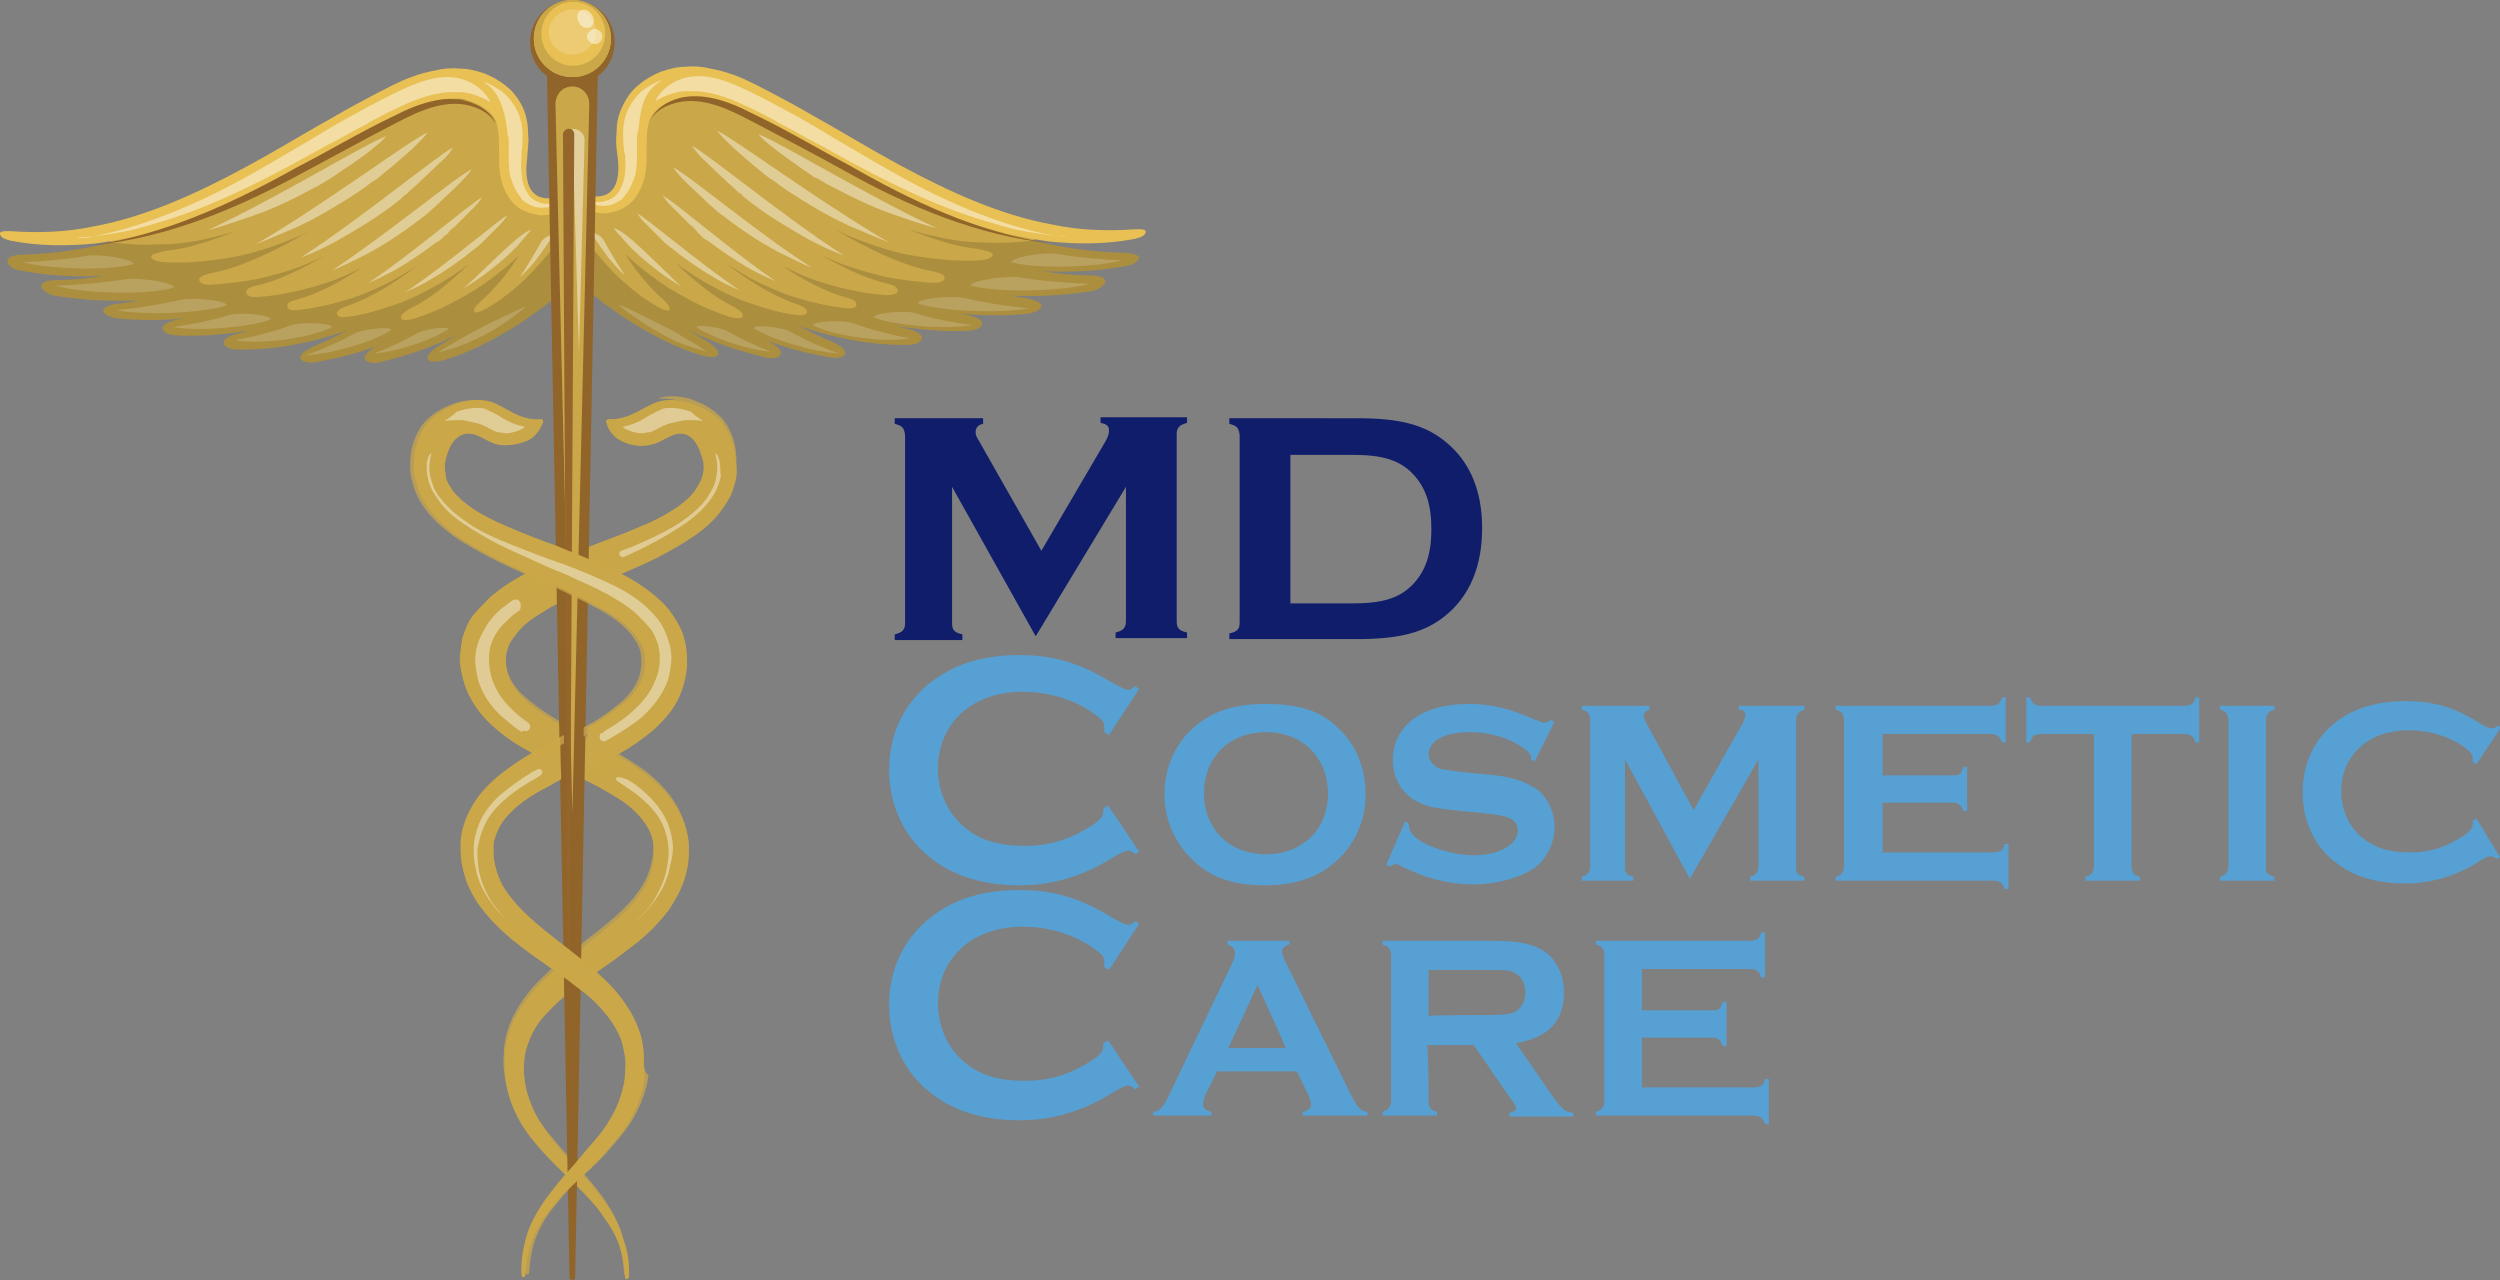 <?xml version="1.0" encoding="UTF-8"?> <svg xmlns="http://www.w3.org/2000/svg" xmlns:xlink="http://www.w3.org/1999/xlink" version="1.1" id="Layer_1" x="0px" y="0px" viewBox="0 0 266 136.2" style="enable-background:new 0 0 266 136.2;" xml:space="preserve"><rect x="0" y="0" width="266" height="136.2" fill="#808080" stroke="none"/> <style type="text/css"> .st0{fill:#101D6B;} .st1{fill:#57A0D3;} .st2{fill:#AB8E3E;} .st3{opacity:0.37;} .st4{fill:#CAA748;} .st5{opacity:0.42;fill:#FFFFFF;enable-background:new ;} .st6{opacity:0.32;} .st7{opacity:0.17;fill:#FFFFFF;enable-background:new ;} .st8{opacity:0.17;} .st9{fill:#FFFFFF;} .st10{fill:#E8C054;} .st11{opacity:0.46;fill:#FFFFFF;enable-background:new ;} .st12{fill:#91642A;} .st13{opacity:0.25;fill:#CAA748;enable-background:new ;} .st14{opacity:0.58;fill:#CAA748;enable-background:new ;} .st15{opacity:0.75;} .st16{fill:#94662B;} .st17{opacity:0.18;fill:#FFFFFF;enable-background:new ;} .st18{opacity:0.48;fill:#FFFFFF;enable-background:new ;} .st19{opacity:0.75;fill:#CAA748;enable-background:new ;} </style> <g> <g> <path class="st0" d="M101.3,51.8v14.5c0,0.8,0.3,1,1.1,1.2v0.6h-7.2v-0.6c0.8-0.2,1.1-0.5,1.1-1.2V46.3c-0.1-0.8-0.3-1-1.1-1.2 v-0.6h9.4v0.6c-0.6,0.1-0.8,0.5-0.8,0.9c0,0.2,0.1,0.5,0.3,0.8l6.7,11.8l6.8-11.6c0.3-0.5,0.4-0.9,0.4-1.2c0-0.5-0.3-0.7-0.9-0.8 v-0.6h9.2v0.6c-0.8,0.2-1.1,0.5-1.1,1.2v19.9c0,0.8,0.3,1,1.1,1.2v0.6h-7.6v-0.6c0.8-0.2,1.1-0.5,1.1-1.2V51.8l-9.6,15.9 L101.3,51.8L101.3,51.8z"></path> <path class="st0" d="M144.4,44.5c4.6,0,7.2,0.7,9.4,2.5c2.6,2.1,3.9,5.2,3.9,9.2s-1.3,7.2-3.9,9.3c-2.2,1.8-4.9,2.5-9.4,2.5h-13.6 v-0.6c0.9-0.2,1.1-0.5,1.1-1.2V46.3c-0.1-0.8-0.3-1-1.1-1.2v-0.6L144.4,44.5L144.4,44.5z M144,64.2c3.2,0,5-0.6,6.4-2.1 c1.3-1.4,1.9-3.2,1.9-5.8s-0.6-4.4-1.9-5.8c-1.4-1.5-3.2-2.1-6.4-2.1h-6.7v15.8H144z"></path> </g> <g> <path class="st1" d="M121.2,90.6l-0.4,0.3c-0.3-0.3-0.6-0.4-0.8-0.4c-0.2,0-0.9,0.3-1.7,0.8c-3,1.9-6.3,2.9-9.8,2.9 c-3.7,0-6.8-0.9-9.2-2.7c-3-2.2-4.7-5.7-4.7-9.6s1.7-7.3,4.7-9.5c2.4-1.8,5.4-2.7,9.2-2.7c3.5,0,6.3,0.8,9.6,2.8 c1.2,0.7,1.7,0.9,2,0.9c0.2,0,0.3-0.1,0.7-0.4l0.4,0.3l-3.2,4.9l-0.5-0.3v-0.5c0-0.4-0.1-0.7-0.5-1c-2-1.7-5-2.8-8.2-2.8 c-5.3,0-9,3.3-9,8.2c0,2.4,1,4.7,2.8,6.2c1.6,1.4,3.7,2,6.4,2c2.4,0,4.3-0.5,6.4-1.7c1.4-0.8,2-1.3,2-2V86l0.5-0.3L121.2,90.6 L121.2,90.6z"></path> <path class="st1" d="M142.3,77.4c2,1.8,3,4.3,3,7.2c0,2.6-1.1,5.2-3,6.9c-1.9,1.8-4.4,2.7-7.7,2.7s-5.8-0.8-7.7-2.7 c-1.9-1.8-3-4.3-3-7s1.1-5.3,3-7c2-1.8,4.4-2.6,7.7-2.6S140.4,75.5,142.3,77.4z M128.1,84.4c0,3.8,2.7,6.5,6.6,6.5 s6.6-2.7,6.6-6.4c0-3.9-2.7-6.6-6.6-6.6S128.1,80.6,128.1,84.4z"></path> <path class="st1" d="M163.3,81l-0.4-0.2v-0.2c0-0.3-0.2-0.6-0.8-1c-1.5-1.1-3.6-1.7-5.7-1.7c-2.7,0-4.4,0.9-4.4,2.4 c0,0.5,0.3,0.9,0.8,1.3c0.6,0.3,0.8,0.3,3.2,0.6l2.2,0.2c2.5,0.2,4,0.7,5.2,1.5c1.3,0.9,2,2.5,2,4.1c0,1.8-0.9,3.6-2.5,4.6 c-1.6,0.9-3.8,1.5-6.2,1.5s-4.9-0.6-7.3-1.8c-0.5-0.2-0.8-0.4-0.9-0.4c-0.1,0-0.2,0.1-0.6,0.3l-0.4-0.2l2-4.6l0.4,0.2 c0,0.1,0,0.2,0,0.2c0,0.4,0.2,0.8,0.6,1.2c1.2,1.1,4.1,2,6.3,2c2.7,0,4.7-1.1,4.7-2.7c0-0.6-0.4-1.1-1-1.3c-0.6-0.2-1-0.3-2.8-0.5 l-2.1-0.2c-2.8-0.3-3.6-0.4-4.8-1c-1.6-0.8-2.6-2.5-2.6-4.4c0-3.7,3.1-6,8-6c2.4,0,4.2,0.4,7.2,1.7c0.8,0.3,0.8,0.3,0.9,0.3 c0.2,0,0.4-0.1,0.7-0.3l0.4,0.2L163.3,81L163.3,81z"></path> <path class="st1" d="M172.9,80.8v11.5c0,0.6,0.2,0.8,0.9,1v0.4h-5.5v-0.4c0.6-0.2,0.8-0.4,0.9-1V76.5c-0.1-0.6-0.2-0.8-0.9-1v-0.4 h7.2v0.4c-0.4,0.1-0.6,0.4-0.6,0.7c0,0.2,0.1,0.4,0.2,0.6l5.1,9.4l5.2-9.2c0.2-0.4,0.3-0.7,0.3-0.9c0-0.4-0.2-0.6-0.7-0.6v-0.4h7 v0.4c-0.6,0.2-0.8,0.4-0.9,1v15.8c0,0.6,0.2,0.8,0.9,1v0.4h-5.8v-0.4c0.6-0.2,0.8-0.4,0.9-1V80.8l-7.3,12.7L172.9,80.8L172.9,80.8 z"></path> <path class="st1" d="M200.3,90.7h12c0.6-0.1,0.8-0.2,1-0.9h0.4v4.8h-0.4c-0.2-0.6-0.4-0.8-1-0.9h-17v-0.4c0.6-0.2,0.8-0.4,0.9-1 V76.5c-0.1-0.6-0.2-0.8-0.9-1v-0.4H212c0.6-0.1,0.8-0.2,1-0.9h0.4V79h-0.4c-0.2-0.6-0.4-0.8-1-0.9h-11.7v4.4h7.6 c0.6,0,0.8-0.2,1-0.9h0.4v4.7h-0.4c-0.2-0.6-0.4-0.8-1-0.9h-7.6V90.7L200.3,90.7z"></path> <path class="st1" d="M226.8,92.3c0.1,0.6,0.2,0.8,0.9,1v0.4h-5.8v-0.4c0.6-0.2,0.8-0.4,0.9-1V78.1h-5.8c-0.6,0.1-0.8,0.2-1,0.9 h-0.4v-4.8h0.4c0.2,0.6,0.4,0.8,1,0.9h15.6c0.6-0.1,0.8-0.2,1-0.9h0.4V79h-0.4c-0.2-0.6-0.4-0.8-1-0.9h-5.8L226.8,92.3L226.8,92.3 z"></path> <path class="st1" d="M242,93.7h-5.8v-0.4c0.6-0.2,0.8-0.4,0.9-1V76.5c-0.1-0.6-0.2-0.8-0.9-1v-0.4h5.8v0.4c-0.6,0.2-0.8,0.4-0.9,1 v15.8c0,0.6,0.2,0.8,0.9,1V93.7z"></path> <path class="st1" d="M266,91.2l-0.3,0.2c-0.3-0.2-0.5-0.3-0.7-0.3c-0.2,0-0.7,0.2-1.3,0.6c-2.4,1.5-5,2.3-7.8,2.3 c-2.9,0-5.4-0.7-7.2-2.1c-2.4-1.7-3.7-4.5-3.7-7.6s1.3-5.8,3.7-7.6c1.9-1.4,4.3-2.1,7.3-2.1c2.8,0,5,0.6,7.6,2.2 c0.9,0.6,1.3,0.7,1.6,0.7c0.2,0,0.3-0.1,0.6-0.3l0.3,0.2l-2.6,3.9l-0.4-0.2v-0.4c0-0.3-0.1-0.5-0.4-0.8c-1.6-1.4-4-2.2-6.5-2.2 c-4.2,0-7.1,2.7-7.1,6.5c0,1.9,0.8,3.7,2.2,4.9c1.3,1.1,2.9,1.6,5.1,1.6c1.9,0,3.4-0.4,5.1-1.4c1.1-0.6,1.6-1.1,1.6-1.6v-0.4 l0.4-0.2L266,91.2L266,91.2z"></path> <path class="st1" d="M121.2,115.6l-0.4,0.3c-0.3-0.3-0.6-0.4-0.8-0.4c-0.2,0-0.9,0.3-1.7,0.8c-3,1.9-6.3,2.9-9.8,2.9 c-3.7,0-6.8-0.9-9.2-2.7c-3-2.2-4.7-5.7-4.7-9.6s1.7-7.3,4.7-9.5c2.4-1.8,5.4-2.7,9.2-2.7c3.5,0,6.3,0.8,9.6,2.8 c1.2,0.7,1.7,0.9,2,0.9c0.2,0,0.3-0.1,0.7-0.4l0.4,0.3l-3.2,4.9l-0.5-0.3v-0.5c0-0.4-0.1-0.7-0.5-1c-2-1.7-5-2.8-8.2-2.8 c-5.3,0-9,3.3-9,8.2c0,2.4,1,4.7,2.8,6.2c1.6,1.4,3.7,2,6.4,2c2.4,0,4.3-0.5,6.4-1.7c1.4-0.8,2-1.3,2-2V111l0.5-0.3L121.2,115.6 L121.2,115.6z"></path> <path class="st1" d="M129.5,114l-1.3,2.6c-0.1,0.3-0.2,0.7-0.2,0.9c0,0.4,0.3,0.7,0.9,0.8v0.4h-6.2v-0.4c0.7-0.1,0.9-0.3,1.5-1.4 l6.9-14.4c0.2-0.4,0.3-0.8,0.3-1.1c0-0.4-0.2-0.7-0.8-0.9v-0.4h6.6v0.4c-0.5,0.1-0.8,0.4-0.8,0.7c0,0.3,0.2,0.8,0.5,1.4l6.9,14 c0.7,1.3,0.9,1.6,1.7,1.7v0.4h-6.9v-0.4c0.6-0.1,0.9-0.4,0.9-0.8c0-0.2-0.1-0.5-0.2-0.8L138,114L129.5,114L129.5,114z M133.8,104.8l-3.1,6.7h6.1C136.8,111.4,133.8,104.8,133.8,104.8z"></path> <path class="st1" d="M152,117.3c0.1,0.6,0.2,0.8,0.9,1v0.4h-5.8v-0.4c0.6-0.2,0.8-0.4,0.9-1v-15.8c-0.1-0.6-0.2-0.8-0.9-1v-0.4 h11.6c2.9,0,4.3,0.3,5.6,1.1c1.3,0.9,2.1,2.5,2.1,4.4c0,3.1-1.7,4.8-5.1,5.4l3.6,5.2c1.3,1.9,1.6,2.1,2.5,2.2v0.4h-6.8v-0.4 c0.4-0.1,0.7-0.2,0.7-0.5c0-0.2-0.1-0.4-0.7-1.2l-3.8-5.5h-5C152,111.1,152,117.3,152,117.3z M158.3,108c1.9,0,2.4-0.1,3-0.4 c0.6-0.4,1-1.1,1-2s-0.4-1.7-1-2c-0.6-0.4-1.1-0.4-3-0.4H152v4.9C152,108,158.3,108,158.3,108z"></path> <path class="st1" d="M174.8,115.7h12c0.6-0.1,0.8-0.2,1-0.9h0.4v4.8h-0.4c-0.2-0.6-0.4-0.8-1-0.9h-17v-0.4c0.6-0.2,0.8-0.4,0.9-1 v-15.8c-0.1-0.6-0.2-0.8-0.9-1v-0.4h16.6c0.6-0.1,0.8-0.2,1-0.9h0.4v4.8h-0.4c-0.2-0.6-0.4-0.8-1-0.9h-11.7v4.4h7.6 c0.6,0,0.8-0.2,1-0.9h0.4v4.7h-0.4c-0.2-0.6-0.4-0.8-1-0.9h-7.6V115.7L174.8,115.7z"></path> </g> <g> <g> <g> <path class="st2" d="M119.4,26.9L119.4,26.9c-4.2-0.1-8.3-0.9-12.2-2c-2-0.6-3.9-1.2-5.7-2c-0.5-0.2-0.9-0.4-1.3-0.7 c-0.4-0.2-0.9-0.5-1.3-0.7c-0.9-0.5-1.8-1-2.7-1.6c-1.8-1.1-3.6-2.2-5.4-3.3C89.9,16.1,89,15.5,88,15c-0.9-0.6-1.8-1.1-2.8-1.6 c-1.9-1.1-3.7-2.1-5.8-3.1c-1-0.5-2.1-0.9-3.2-1.2c-1.1-0.3-2.3-0.5-3.5-0.4c-0.4,0-0.8,0.3-1,0.8c-0.2,0.6,0.2,1.1,0.8,1.3h0 c1.9,0.5,3.5,1.5,5.2,2.6l3.4,2.4c-1.7-1-3.5-2-5.4-2.8c-1-0.5-2.1-0.9-3.2-1.2c-1.1-0.3-2.2-0.5-3.4-0.4 c-0.2-0.1-0.5-0.2-0.7-0.3c-0.1,0.3-0.2,0.5-0.3,0.8c-0.1,0.1-0.1,0.2-0.1,0.3c0,0.1,0,0.3,0,0.4c0,0.1-0.1,0.3-0.1,0.4l0,0 c0,0,0,0,0,0.1c0,0.2-0.1,0.3-0.1,0.5c0,0,0,0.1,0,0.1c0,0.1,0,0.3-0.1,0.5c0,0.1,0,0.2,0,0.2c0,0,0,0,0,0.1l0,0 c0,0.3-0.1,0.6-0.1,1c-0.1,0.7-0.2,1.5-0.3,2.2c-0.1,0.5-0.1,1-0.2,1.6c0,0.1,0,0.2-0.1,0.3l0,0c0,0,0,0.1,0,0.1 c0,0.1,0,0.1-0.1,0.2c0,0,0,0.1,0,0.1c0,0.1-0.1,0.1-0.1,0.2c0,0,0,0.1,0,0.1c0,0.1-0.1,0.2-0.1,0.3c-0.1,0.1-0.2,0.2-0.3,0.4 c-0.1,0.1-0.1,0.1-0.2,0.1c-0.1,0-0.1,0.1-0.2,0.1C66.2,21,66.1,21,66,21.1c0,0-0.1,0-0.1,0c-0.1,0.1-0.2,0.1-0.4,0.2l0,0 c-0.1,0-0.2,0.1-0.2,0.1c-0.5,0.2-0.9,0.3-1.4,0.4c-0.1,0-0.1,0-0.2,0c-0.1,0-0.3,0-0.4,0.1c-0.2,0-0.3,0-0.5,0 c-0.3,0-0.7,0-1,0v8.3c0.6,0.6,1.2,1.1,1.9,1.6c1.6,1.3,3.4,2.5,5.2,3.5c1.8,1,3.7,1.9,5.7,2.5c0.3,0.1,1.6,0.4,1.8-0.1 c0.2-0.4-0.8-1.2-1.2-1.4l0,0c-0.7-0.4-1.4-0.9-2.1-1.3c0.8,0.4,1.5,0.8,2.3,1.1c1.9,0.8,3.9,1.4,5.9,1.9 c0.6,0.2,1.7,0.2,1.8-0.4c0.1-0.4-0.9-1.1-1.3-1.3c0,0-0.1,0-0.3-0.1c0.1,0,0.2,0.1,0.3,0.1c2.1,0.8,4.2,1.3,6.3,1.7 c1,0.2,1.6,0,1.8-0.3c0.3-0.5-0.9-1.1-1.3-1.3l0,0c-1.2-0.5-2.4-1.1-3.6-1.7c1.6,0.5,3.2,1,4.8,1.3c2.2,0.5,4.4,0.7,6.6,0.7 c1.1,0,1.6-0.3,1.7-0.7c0.1-0.5-1-0.9-1.5-1l0,0c-0.4-0.1-0.8-0.2-1.2-0.3c0.2,0,0.5,0.1,0.7,0.1c2.2,0.3,4.4,0.5,6.6,0.4 c1.1,0,1.7-0.3,1.8-0.7c0.1-0.6-1.2-0.9-1.6-1h0c-0.2,0-0.5-0.1-0.7-0.1c0.1,0,0.2,0,0.3,0c2.2,0.2,4.4,0.2,6.6,0 c1.1-0.1,1.7-0.5,1.7-0.8c0.1-0.5-1.2-0.8-1.7-0.9h0c-0.7-0.1-1.3-0.2-2-0.3c0.8,0.1,1.6,0.1,2.5,0.1c2.2,0,4.3-0.2,6.4-0.5 c0.8-0.1,1.5-0.6,1.6-1c0.1-0.6-1.1-0.7-1.6-0.7h0c-1.8,0-3.6-0.2-5.4-0.5c0.9,0.1,1.7,0.1,2.6,0.1c2.2,0,4.4-0.2,6.6-0.6 c0.8-0.1,1.3-0.5,1.4-0.9C121.1,27,120,26.9,119.4,26.9L119.4,26.9z"></path> <g class="st3"> <path class="st2" d="M72.4,34.9c-2-3,7,0.4,7,0.4c-0.6-2.2,5-0.5,5-0.5c0.3-1.8,7.8-0.7,7.8-0.7c-2.3-2,4.6-1.5,4.6-1.5 c-1.3-1.9,5.3-1.6,5.3-1.6c-2.7-2.2,4.9-2.4,4.9-2.4c-2.3-1.9,3.9-2.2,6.7-2.2c-2.2-0.4-4.5-0.9-6.6-1.5c-2-0.6-3.9-1.2-5.7-2 c-0.5-0.2-0.9-0.4-1.3-0.7c-0.4-0.2-0.9-0.5-1.3-0.7c-0.9-0.5-1.8-1-2.7-1.6c-1.8-1.1-3.6-2.2-5.4-3.3 c-0.9-0.5-1.8-1.1-2.7-1.6c-0.9-0.6-1.8-1.1-2.8-1.6c-1.9-1.1-3.7-2.1-5.8-3.1c-1-0.5-2.1-0.9-3.2-1.2 c-1.1-0.3-2.3-0.5-3.5-0.4c-0.4,0-0.8,0.3-1,0.8c-0.2,0.6,0.2,1.1,0.8,1.3h0c1.9,0.5,3.5,1.5,5.2,2.6l3.4,2.4 c-1.7-1-3.5-2-5.4-2.8c-1-0.5-2.1-0.9-3.2-1.2c-1.1-0.3-2.2-0.5-3.4-0.4c-0.2-0.1-0.5-0.2-0.7-0.3c-0.1,0.3-0.2,0.5-0.3,0.8 c-0.1,0.1-0.1,0.2-0.1,0.3c0,0.1,0,0.3,0,0.4c0,0.1-0.1,0.3-0.1,0.4l0,0c0,0,0,0,0,0.1c0,0.2-0.1,0.3-0.1,0.5c0,0,0,0.1,0,0.1 c0,0.1,0,0.3-0.1,0.5c0,0.1,0,0.2,0,0.2c0,0,0,0,0,0.1l0,0c0,0.3-0.1,0.6-0.1,1c-0.1,0.7-0.2,1.5-0.3,2.2 c-0.1,0.5-0.1,1-0.2,1.6c0,0.1,0,0.2-0.1,0.3c0,0,0,0.1,0,0.1c0,0.1,0,0.1-0.1,0.2c0,0,0,0.1,0,0.1c0,0.1-0.1,0.1-0.1,0.2 c0,0,0,0.1,0,0.1c0,0.1-0.1,0.2-0.1,0.3c-0.1,0.1-0.2,0.2-0.3,0.4c-0.1,0.1-0.1,0.1-0.2,0.1c-0.1,0-0.1,0.1-0.2,0.1 C66.1,21,66,21,65.9,21.1c0,0-0.1,0-0.1,0c-0.1,0.1-0.2,0.1-0.4,0.2c-0.1,0-0.2,0.1-0.2,0.1c-0.5,0.2-0.9,0.3-1.4,0.4 c-0.1,0-0.1,0-0.2,0c-0.1,0-0.3,0-0.4,0.1c-0.2,0-0.3,0-0.5,0c-0.3,0-0.7,0-1,0v8.3c0.6,0.6,1.2,1.1,1.9,1.6 c0.3,0.3,0.6,0.5,1,0.8C62.6,29.4,72.5,34.9,72.4,34.9L72.4,34.9z"></path> </g> <path class="st4" d="M109.8,24.8L109.8,24.8c-8.2-0.1-20.2-7.3-21.5-8.1c-0.7-0.4-1.3-0.8-2-1.2s-1.4-0.8-2.1-1.2 c-1.4-0.8-2.8-1.6-4.3-2.3c-0.8-0.4-1.6-0.7-2.4-0.9c-0.8-0.2-2.1-0.6-3-0.6c-0.3,0-1.3-0.2-1.4,0.1c0,0.1-1-0.2-1.6-0.4 c-0.5,0.2-0.9,0.5-1.3,0.9l0,0c0,0,0,0,0,0c0,0,0,0,0,0l0,0c-0.5,0.4-2,3.2-2.2,4.1l0,0c0,0,0,0.1,0,0.1c0,0,0,0.1,0,0.1l0,0 c-0.1,0.6-0.2,1.2-0.4,1.9c-0.1,0.5-0.3,0.9-0.5,1.4c0.7,0.9,0.1,0.3-0.1,0.1c-0.3,0.8-0.8,1.6-1.5,2.1c0,0-0.1,0-0.1,0 c-0.1,0.1-0.2,0.1-0.3,0.2c0,0-0.1,0-0.1,0.1c-0.5,0.3-1.1,0.5-1.6,0.5c-0.2,0-0.4,0-0.6,0c0,0-0.1,0-0.1,0c-0.2,0-0.3,0-0.5,0 c-0.1,0-0.1,0-0.2,0c-0.4,0-0.8-0.1-1.1-0.1c-0.3,0-0.6-0.1-0.9-0.2c0.1,0.2,0.2,0.4,0.3,0.6c0.1,0.3,0.3,0.6,0.5,0.9 c0.2,0.3,0.3,0.6,0.5,0.9c0.7,1.2,1.5,2.4,2.4,3.4c0.9,1.1,1.8,2.1,2.9,3c1,0.9,2.1,1.7,3.3,2.4c0.2,0.1,1.1,0.6,1.3,0.4 c0.3-0.3-0.5-1-0.7-1.2l0,0c-1.4-1.2-2.8-2.9-4-4.8c0.8,0.8,1.7,1.5,2.6,2.2c1.3,1,2.7,1.9,4.1,2.6c1.4,0.8,2.9,1.4,4.4,1.9 c0.3,0.1,1.3,0.3,1.4,0c0.2-0.5-0.7-0.9-1-1.1l0,0c-2.1-1-4.2-2.8-6.2-4.7c1.2,0.9,2.4,1.7,3.7,2.4c1.4,0.8,2.9,1.5,4.4,2 s3.1,1,4.7,1.2c0.3,0,1,0.2,1.2-0.2c0.3-0.4-0.6-0.8-0.9-0.9l0,0c-2.5-0.8-5.2-2.5-7.7-4.4c1.1,0.7,2.2,1.4,3.4,2 c1.5,0.7,3,1.4,4.6,1.8c1.6,0.5,3.2,0.8,4.8,1c0.3,0,1,0.1,1.1-0.3c0.2-0.5-0.6-0.7-0.9-0.8l0,0c-2.3-0.6-4.7-1.9-7.1-3.5 c0.5,0.3,1.1,0.5,1.6,0.8c1.5,0.7,3.1,1.2,4.7,1.6c1.6,0.4,3.2,0.7,4.9,0.8c0.3,0,1.1,0,1.2-0.4c0.1-0.5-0.6-0.7-1-0.8l0,0 c-2.3-0.5-4.9-1.8-7.4-3.2c0.8,0.4,1.7,0.8,2.5,1.1c1.6,0.6,3.2,1,4.8,1.4c1.6,0.3,3.3,0.5,4.9,0.6c0.3,0,1.1,0,1.2-0.5 c0.1-0.4-0.7-0.6-1.1-0.7l0,0c-3.3-0.6-7-2.4-10.4-4.4c0.2,0.1,0.3,0.1,0.4,0.2c1.5,0.7,3.2,1.3,4.8,1.8s3.3,0.8,5,1 c1.7,0.2,3.4,0.3,5,0.2c0.3,0,1.2-0.1,1.4-0.5s-0.8-0.5-1.4-0.7l0,0c-2.4-0.2-5-1.1-7.6-2.1c1,0.3,2.1,0.6,3.2,0.8 c1.7,0.4,3.3,0.6,5,0.6c1.7,0.1,3.4,0,5-0.2c0.3,0,0.5-0.3,0.6-0.5C110.5,25.1,110.2,24.8,109.8,24.8L109.8,24.8z"></path> <g> <path class="st5" d="M67.8,22.7c0.4,0.6,0.6,0.8,1,1.2c0.5,0.5,1.1,1.1,1.6,1.6c0.2,0.2,0.5,0.5,0.8,0.7l0.1,0.1l0.3,0.2 c0.2,0.2,0.4,0.3,0.6,0.5c1.2,0.9,2.5,1.8,3.9,2.6c0.8,0.5,1.7,0.9,2.6,1.3C74.4,28,68.8,23.2,67.8,22.7z"></path> <path class="st5" d="M70.5,20.8c0.4,0.6,0.6,0.8,1.1,1.3c0.6,0.6,1.2,1.2,1.8,1.8c0.3,0.2,0.6,0.5,0.8,0.8l0.1,0.1l0.3,0.3 c0.2,0.2,0.4,0.4,0.7,0.5c1.3,1,2.8,2,4.3,2.9c0.9,0.5,1.9,1,2.9,1.4C77.8,26.7,71.6,21.3,70.5,20.8L70.5,20.8z"></path> <path class="st5" d="M71.6,17.8c0.5,0.7,0.8,1,1.4,1.6c0.7,0.7,1.5,1.4,2.2,2.1c0.3,0.3,0.7,0.6,1,0.9l0.1,0.1l0.4,0.3 c0.3,0.2,0.6,0.4,0.8,0.6c1.6,1.2,3.4,2.4,5.3,3.4c1.2,0.6,2.4,1.2,3.6,1.7C80.6,24.8,73,18.4,71.6,17.8L71.6,17.8z"></path> <path class="st5" d="M73.6,15.5c0.6,0.8,0.8,1.1,1.5,1.7c0.8,0.8,1.6,1.5,2.4,2.3c0.4,0.3,0.8,0.7,1.1,1l0.2,0.1l0.4,0.4 c0.3,0.2,0.6,0.5,0.9,0.7c1.7,1.3,3.7,2.5,5.8,3.7c1.3,0.7,2.6,1.3,3.9,1.8C83.3,23,75.1,16.2,73.6,15.5z"></path> <path class="st5" d="M76.3,13.9c0.6,0.8,1,1.1,1.7,1.8c0.9,0.8,1.8,1.6,2.8,2.4c0.4,0.3,0.8,0.7,1.3,1l0.2,0.1l0.5,0.4 c0.3,0.2,0.7,0.5,1,0.7c2,1.3,4.1,2.6,6.5,3.7c1.4,0.6,2.8,1.2,4.3,1.8C87.2,21.5,77.9,14.6,76.3,13.9L76.3,13.9z"></path> <path class="st5" d="M80.7,14.3c0.7,0.8,1.1,1,1.8,1.6c0.9,0.7,1.9,1.4,2.9,2.1c0.4,0.3,0.9,0.6,1.3,0.9L87,19l0.5,0.3 c0.3,0.2,0.7,0.4,1.1,0.6c2.1,1.1,4.3,2.2,6.7,3c1.4,0.5,2.9,1,4.4,1.4C92.2,20.8,82.4,14.8,80.7,14.3L80.7,14.3z"></path> <path class="st5" d="M65.3,24.3c0.2,0.2,0.3,0.4,0.4,0.5l0.1,0.1l0.3,0.3c0.2,0.2,0.3,0.4,0.5,0.6c1,1.1,2.2,2.1,3.5,3.1 c0.8,0.6,1.6,1.1,2.4,1.6C70.3,28.5,66.4,24.3,65.3,24.3z"></path> <path class="st5" d="M62.9,24.8c0.6,0.9,1.2,1.8,1.9,2.7c0.5,0.6,1.1,1.3,1.7,1.8c-0.8-1.2-1.6-2.5-2.3-3.8 C63.9,25.1,63.5,24.8,62.9,24.8L62.9,24.8L62.9,24.8z"></path> </g> <g class="st6"> <path class="st4" d="M64.6,24.6c-0.9-2.3,2.6-0.9,2.6-0.9C66.5,21,69.8,22,69.8,22c-1.9-3.7,0.6-3.8,0.6-3.8 c-1.4-3.4,1.4-2.8,1.4-2.8c-0.7-3.2,2.5-1.6,2.5-1.6c-0.9-2.8,4.2-0.1,4.2-0.1s-1.8-2.1,0.5-2.2c-0.5-0.2-1-0.4-1.6-0.6 c-0.8-0.2-2.1-0.6-3-0.6c-0.3,0-1.3-0.2-1.4,0.1c0,0.1-1-0.2-1.6-0.4c-0.5,0.2-0.9,0.5-1.3,0.9l0,0c0,0,0,0,0,0c0,0,0,0,0,0 l0,0c-0.5,0.4-2,3.2-2.2,4.1l0,0c0,0,0,0.1,0,0.1c0,0,0,0.1,0,0.1l0,0c-0.1,0.6-0.2,1.2-0.4,1.9c-0.1,0.5-0.4,1.4-0.4,1.4 c0.7,0.8-0.9,1.7-1.5,2.2c0,0-0.1,0-0.1,0c-0.1,0.1-0.2,0.1-0.3,0.2c0,0-0.1,0-0.1,0.1c-0.5,0.3-1.1,0.5-1.6,0.5 c-0.2,0-0.4,0-0.6,0c0,0-0.1,0-0.1,0c-0.2,0-0.3,0-0.5,0c-0.1,0-0.1,0-0.2,0c-0.4,0-0.8-0.1-1.1-0.1c-0.3,0-0.6-0.1-0.9-0.2 c0.1,0.2,0.2,0.4,0.3,0.6c0.1,0.3,0.3,0.6,0.5,0.9c0.2,0.3,0.3,0.6,0.5,0.9c0,0.1,0.1,0.1,0.1,0.2 C62.3,21.9,64.6,24.7,64.6,24.6L64.6,24.6z"></path> </g> <g> <path class="st7" d="M119.4,27.7c-2.4-0.1-4.7-0.3-7-0.7c-1.3-0.2-4.9,0.4-4.8,0.9C110.1,28.6,116.3,28.5,119.4,27.7 C119.4,27.8,119.5,27.8,119.4,27.7C119.5,27.7,119.4,27.7,119.4,27.7z"></path> <path class="st7" d="M115.9,30.2c-2.6-0.1-5.1-0.3-7.5-0.7c-1.4-0.2-5.3,0.4-5.1,0.9C105.9,31.1,112.6,31.1,115.9,30.2 C116,30.3,116,30.3,115.9,30.2C116,30.3,116,30.2,115.9,30.2z"></path> <path class="st7" d="M109.5,32.8c-2.4-0.2-4.7-0.6-7-1.1c-1.3-0.3-5,0.1-4.8,0.6c2.4,0.8,8.6,1.1,11.8,0.5 C109.5,32.9,109.5,32.9,109.5,32.8C109.5,32.8,109.5,32.8,109.5,32.8L109.5,32.8z"></path> <path class="st7" d="M103.4,34.6c-2.1-0.3-4.2-0.7-6.1-1.3c-1.1-0.3-4.4,0-4.3,0.5C95.1,34.6,100.6,35.1,103.4,34.6 C103.5,34.7,103.5,34.6,103.4,34.6C103.5,34.6,103.5,34.6,103.4,34.6z"></path> <path class="st7" d="M96.8,36c-2.1-0.4-4.1-0.9-6-1.6c-1.1-0.4-4.4-0.2-4.3,0.2C88.5,35.7,93.9,36.5,96.8,36 C96.9,36.1,96.9,36.1,96.8,36C96.9,36.1,96.9,36.1,96.8,36z"></path> <path class="st7" d="M89.3,37.6c-1.8-0.6-3.6-1.4-5.2-2.3c-0.9-0.5-3.9-0.8-3.9-0.4C81.9,36.1,86.7,37.5,89.3,37.6 C89.3,37.7,89.3,37.7,89.3,37.6C89.3,37.6,89.3,37.6,89.3,37.6z"></path> <path class="st7" d="M82,37.4c-1.6-0.6-3.1-1.3-4.5-2.1c-0.8-0.5-3.4-0.8-3.4-0.5C75.6,35.9,79.7,37.3,82,37.4 C82,37.5,82,37.5,82,37.4C82.1,37.4,82.1,37.4,82,37.4L82,37.4z"></path> <g class="st8"> <path class="st9" d="M65.8,32.4c0.8,0.3,1.6,0.7,2.4,1.1c0.8,0.4,1.6,0.8,2.4,1.2s1.6,0.8,2.3,1.3c0.8,0.4,1.5,0.9,2.3,1.4 c-0.9-0.2-1.7-0.5-2.6-0.8c-0.8-0.3-1.6-0.7-2.4-1.2c-0.8-0.4-1.6-0.9-2.3-1.4S66.5,33.1,65.8,32.4L65.8,32.4z"></path> </g> </g> <g> <path class="st10" d="M62.9,20.7c0.2,0.1,0.3,0.2,0.6,0.2c0.2,0,0.4,0,0.7-0.1c0.5-0.1,0.9-0.5,1.1-0.8c0.5-0.8,0.6-2,0.4-3.4 c-0.1-0.7-0.2-1.5-0.1-2.4c0-0.9,0.1-1.8,0.6-2.8c0.4-0.9,1-1.8,1.8-2.4c0.7-0.6,1.6-1.1,2.4-1.4c0.9-0.3,1.7-0.5,2.6-0.5 c0.9-0.1,1.8,0,2.6,0.2c1.7,0.3,3.2,0.9,4.6,1.6c1.4,0.7,2.7,1.4,4,2.1c1.3,0.7,2.6,1.5,3.9,2.2c2.6,1.5,5.1,3,7.7,4.4 c2.6,1.4,5.2,2.7,7.9,3.8s5.5,2,8.3,2.5c2.8,0.6,5.8,0.7,8.7,0.5l0,0c0.3,0,1.3-0.1,1.2,0.3c-0.1,0.5-0.8,0.6-1.1,0.7 c-3,0.6-6.1,0.6-9.1,0.3c-1.5-0.2-3-0.5-4.5-0.8c-1.5-0.4-2.9-0.8-4.4-1.3c-5.8-2-11.1-4.9-16.2-7.8c-1.3-0.7-2.6-1.4-3.9-2.1 c-1.3-0.7-2.6-1.4-3.9-2c-1.3-0.6-2.6-1.1-3.8-1.3c-0.6-0.1-1.2-0.1-1.8-0.1c-0.6,0-1.2,0.2-1.7,0.4c-0.5,0.2-1,0.5-1.4,0.8 s-0.7,0.7-0.9,1.1c-0.4,0.8-0.4,2.1-0.4,3.7c0,0.8,0,1.6-0.2,2.5c-0.2,0.9-0.6,1.8-1.3,2.6c-0.4,0.4-0.8,0.7-1.3,0.9 c-0.5,0.2-0.9,0.3-1.4,0.4c-0.5,0-1,0-1.5-0.2c-0.5-0.2-1-0.5-1.3-1c-0.3-0.4-0.2-0.9,0.2-1.1c0.3-0.2,0.7-0.2,1,0L62.9,20.7 L62.9,20.7z"></path> <path class="st11" d="M67.9,14c0.1-0.9,0.2-1.7,0.4-2.6c0.3-1,0.7-1.8,1.6-2.5c0.2-0.1,0.3-0.2,0.5-0.4c-0.8,0.3-1.4,0.7-2,1.1 c-0.7,0.6-1.2,1.3-1.6,2.1c-0.3,0.7-0.5,1.5-0.5,2.5c0,0.6,0,1.2,0.1,1.7c0,0.2,0,0.4,0.1,0.5c0.1,1.3,0.1,2.8-0.6,3.9 c-0.3,0.6-1,1-1.6,1.1c-0.2,0.1-0.5,0.1-0.8,0.1c-0.1,0-0.2,0-0.2,0c-0.4,0-0.7-0.1-1-0.4l-0.1-0.1l0,0 c0.2,0.3,0.5,0.5,0.9,0.7c0.3,0.1,0.6,0.2,1,0.2c0.1,0,0.2,0,0.2,0c0.4,0,0.8-0.1,1.2-0.3c0.4-0.2,0.8-0.4,1-0.8 c0.6-0.7,0.9-1.6,1.1-2.2c0.3-1.4,0.1-2.9,0.2-4.3C67.8,14.3,67.8,14.2,67.9,14z"></path> <path class="st11" d="M111.8,25c-2.7-0.5-5.5-1.4-8.5-2.6c-2.4-1-5-2.2-8-3.9c-2.5-1.4-5-2.9-7.4-4.3l-0.3-0.2 c-1.2-0.7-2.5-1.5-3.9-2.2c-1.4-0.8-2.6-1.4-4-2.1c-1.7-0.8-3.5-1.6-5.4-1.6c-1.9,0-3.8,1-4.6,2.7c0.4-0.3,0.9-0.5,1.4-0.7 c0.6-0.2,1.2-0.4,1.9-0.4c0.2,0,0.3,0,0.5,0c0.5,0,1,0,1.5,0.1c1.2,0.2,2.5,0.6,4,1.3c1.1,0.5,2.3,1.1,3.4,1.7l0.5,0.3 c1.4,0.7,2.7,1.5,3.9,2.1l0.4,0.2c5,2.8,10.2,5.6,15.7,7.5c1.5,0.5,2.9,0.9,4.3,1.3c1.5,0.4,3,0.6,4.4,0.8 c0.7,0.1,1.4,0.1,2.1,0.2C113.2,25.2,112.5,25.1,111.8,25L111.8,25z"></path> <path class="st12" d="M111.9,25.9c-7.8-0.8-15.2-3.9-22-7.7c-3.4-1.9-6.9-3.7-10.3-5.5c-2.5-1.3-5.4-2.6-8.2-1.6 c-0.9,0.3-1.8,0.9-2.2,1.7c0.4-0.9,1.2-1.6,2.1-2c2.8-1.3,6.1-0.1,8.6,1.2c3.6,1.7,6.9,3.7,10.3,5.5 C97,21.4,104.1,24.8,111.9,25.9L111.9,25.9L111.9,25.9z"></path> </g> </g> <g> <path class="st2" d="M2.4,27.1L2.4,27.1c4.2-0.1,8.3-0.9,12.2-2c2-0.6,3.9-1.2,5.7-2c0.5-0.2,0.9-0.4,1.4-0.7 c0.4-0.2,0.9-0.5,1.3-0.7c0.9-0.5,1.8-1,2.7-1.6c1.8-1.1,3.6-2.2,5.4-3.3c0.9-0.5,1.8-1.1,2.7-1.6c0.9-0.6,1.8-1.1,2.8-1.6 c1.9-1.1,3.7-2.1,5.8-3.1c1-0.5,2.1-0.9,3.2-1.2c1.1-0.3,2.3-0.5,3.5-0.4c0.4,0,0.8,0.3,1,0.8c0.2,0.6-0.2,1.1-0.8,1.3h0 c-1.9,0.5-3.5,1.5-5.2,2.6l-3.4,2.4c1.7-1,3.5-2,5.4-2.8c1-0.5,2.1-0.9,3.2-1.2c1.1-0.3,2.2-0.5,3.4-0.4 c0.2-0.1,0.5-0.2,0.7-0.3c0.1,0.3,0.2,0.5,0.3,0.8c0.1,0.1,0.1,0.2,0.1,0.3c0,0.1,0,0.3,0,0.4c0,0.1,0,0.3,0.1,0.4l0,0 c0,0,0,0,0,0.1c0,0.2,0,0.3,0.1,0.5c0,0,0,0.1,0,0.1c0,0.1,0,0.3,0,0.5c0,0.1,0,0.2,0,0.2c0,0,0,0,0,0.1l0,0 c0,0.3,0.1,0.6,0.1,1c0.1,0.7,0.2,1.5,0.3,2.2c0,0.5,0.1,1,0.2,1.6c0,0.1,0,0.2,0.1,0.3l0,0c0,0,0,0.1,0,0.1c0,0.1,0,0.1,0,0.2 c0,0,0,0.1,0,0.1c0,0.1,0,0.1,0.1,0.2c0,0,0,0.1,0,0.1c0,0.1,0.1,0.2,0.1,0.3c0.1,0.1,0.2,0.2,0.3,0.4c0,0.1,0.1,0.1,0.2,0.1 c0,0,0.1,0.1,0.2,0.1c0.1,0.1,0.2,0.1,0.3,0.2c0,0,0,0,0.1,0c0.1,0.1,0.2,0.1,0.4,0.2l0,0c0.1,0,0.2,0.1,0.2,0.1 c0.5,0.2,0.9,0.3,1.4,0.4c0.1,0,0.1,0,0.2,0c0.1,0,0.3,0,0.4,0.1c0.2,0,0.3,0,0.5,0c0.3,0,0.7,0,1,0v8.3 c-0.6,0.6-1.2,1.1-1.9,1.6c-1.6,1.3-3.4,2.5-5.2,3.5c-1.8,1-3.7,1.9-5.7,2.5c-0.3,0.1-1.6,0.4-1.8-0.1c-0.2-0.4,0.8-1.2,1.2-1.4 l0,0c0.7-0.4,1.4-0.9,2.1-1.3c-0.8,0.4-1.5,0.8-2.3,1.1c-1.9,0.8-3.9,1.4-5.9,1.9c-0.6,0.2-1.7,0.2-1.8-0.4 c-0.1-0.4,0.9-1.1,1.3-1.3c0,0,0.1,0,0.3-0.1c-0.1,0-0.2,0.1-0.3,0.1c-2,0.8-4.2,1.3-6.3,1.7c-1,0.2-1.6,0-1.8-0.3 c-0.3-0.5,0.9-1.1,1.3-1.3l0,0c1.2-0.5,2.4-1.1,3.6-1.7c-1.6,0.5-3.2,1-4.8,1.3c-2.2,0.5-4.4,0.7-6.6,0.7 c-1.1,0-1.6-0.3-1.7-0.7c-0.1-0.5,1-0.9,1.5-1l0,0c0.4-0.1,0.8-0.2,1.1-0.3c-0.2,0-0.5,0.1-0.7,0.1c-2.2,0.3-4.4,0.5-6.6,0.4 c-1.1,0-1.7-0.3-1.8-0.7c-0.1-0.6,1.2-0.9,1.6-1h0c0.2,0,0.5-0.1,0.7-0.1c-0.1,0-0.2,0-0.3,0c-2.2,0.2-4.4,0.2-6.6,0 c-1.1-0.1-1.7-0.5-1.7-0.8c-0.1-0.5,1.2-0.8,1.7-0.8h0c0.7-0.1,1.3-0.2,2-0.3C14.1,32,13.3,32,12.4,32c-2.2,0-4.3-0.2-6.4-0.5 c-0.8-0.1-1.5-0.6-1.6-1c-0.1-0.6,1.1-0.7,1.6-0.7h0c1.8,0,3.6-0.2,5.4-0.5c-0.9,0.1-1.7,0.1-2.6,0.1c-2.2,0-4.4-0.2-6.6-0.6 c-0.8-0.1-1.3-0.5-1.4-0.9C0.7,27.2,1.9,27.1,2.4,27.1L2.4,27.1z"></path> <g class="st3"> <path class="st2" d="M49.4,35.1c2-3-7,0.4-7,0.4c0.6-2.2-5-0.5-5-0.5c-0.3-1.8-7.8-0.7-7.8-0.7c2.3-2-4.6-1.5-4.6-1.5 c1.3-1.9-5.3-1.6-5.3-1.6c2.6-2.2-4.9-2.4-4.9-2.4c2.3-1.9-3.9-2.2-6.7-2.2c2.2-0.4,4.5-0.9,6.6-1.5c2-0.6,3.9-1.2,5.7-2 c0.5-0.2,0.9-0.4,1.4-0.7c0.4-0.2,0.9-0.5,1.3-0.7c0.9-0.5,1.8-1,2.7-1.6c1.8-1.1,3.6-2.2,5.4-3.3c0.9-0.5,1.8-1.1,2.7-1.6 c0.9-0.6,1.8-1.1,2.8-1.6c1.9-1.1,3.7-2.1,5.8-3.1c1-0.5,2.1-0.9,3.2-1.2c1.1-0.3,2.3-0.5,3.5-0.4c0.4,0,0.8,0.3,1,0.8 c0.2,0.6-0.2,1.1-0.8,1.3h0c-1.9,0.5-3.5,1.5-5.2,2.6l-3.4,2.4c1.7-1,3.5-2,5.4-2.8c1-0.5,2.1-0.9,3.2-1.2 c1.1-0.3,2.2-0.5,3.4-0.4c0.2-0.1,0.5-0.2,0.7-0.3c0.1,0.3,0.2,0.5,0.3,0.8c0.1,0.1,0.1,0.2,0.1,0.3c0,0.1,0,0.3,0,0.4 c0,0.1,0,0.3,0.1,0.4l0,0c0,0,0,0,0,0.1c0,0.2,0,0.3,0.1,0.5c0,0,0,0.1,0,0.1c0,0.1,0,0.3,0,0.5c0,0.1,0,0.2,0,0.2 c0,0,0,0,0,0.1l0,0c0,0.3,0.1,0.6,0.1,1c0.1,0.7,0.2,1.5,0.3,2.2c0,0.5,0.1,1,0.2,1.6c0,0.1,0,0.2,0.1,0.3c0,0,0,0.1,0,0.1 c0,0.1,0,0.1,0,0.2c0,0,0,0.1,0,0.1c0,0.1,0,0.1,0.1,0.2c0,0,0,0.1,0,0.1c0,0.1,0.1,0.2,0.1,0.3c0.1,0.1,0.2,0.2,0.3,0.4 c0,0.1,0.1,0.1,0.2,0.1c0,0,0.1,0.1,0.2,0.1c0.1,0.1,0.2,0.1,0.3,0.2c0,0,0,0,0.1,0c0.1,0.1,0.2,0.1,0.4,0.2 c0.1,0,0.2,0.1,0.2,0.1c0.5,0.2,0.9,0.3,1.4,0.4c0.1,0,0.1,0,0.2,0c0.1,0,0.3,0,0.4,0.1c0.2,0,0.3,0,0.5,0c0.3,0,0.7,0,1,0v8.3 c-0.6,0.6-1.2,1.1-1.9,1.6c-0.3,0.3-0.6,0.5-1,0.8C59.2,29.6,49.4,35.1,49.4,35.1L49.4,35.1z"></path> </g> <path class="st4" d="M12,25L12,25c8.2-0.1,20.2-7.3,21.5-8.1c0.7-0.4,1.3-0.8,2-1.2s1.4-0.8,2.1-1.2c1.4-0.8,2.8-1.6,4.3-2.3 c0.8-0.4,1.6-0.7,2.4-0.9c0.8-0.2,2.1-0.6,3-0.6c0.3,0,1.3-0.2,1.4,0.1c0,0.1,1-0.2,1.6-0.4c0.5,0.2,0.9,0.5,1.3,0.9l0,0 c0,0,0,0,0,0c0,0,0,0,0,0l0,0c0.5,0.4,2,3.2,2.2,4.1l0,0c0,0,0,0.1,0,0.1c0,0,0,0.1,0,0.1l0,0c0.1,0.6,0.2,1.2,0.4,1.9 c0.1,0.5,0.3,0.9,0.5,1.4c-0.7,0.9-0.1,0.3,0,0.1c0.3,0.8,0.8,1.6,1.5,2.1c0,0,0,0,0.1,0c0.1,0.1,0.2,0.1,0.3,0.2 c0,0,0.1,0,0.1,0.1c0.5,0.3,1.1,0.5,1.6,0.5c0.2,0,0.4,0,0.6,0c0,0,0.1,0,0.1,0c0.2,0,0.3,0,0.5,0c0.1,0,0.1,0,0.2,0 c0.4,0,0.8-0.1,1.1-0.1c0.3,0,0.6-0.1,0.9-0.2c-0.1,0.2-0.2,0.4-0.3,0.6c-0.1,0.3-0.3,0.6-0.5,0.9c-0.2,0.3-0.3,0.6-0.5,0.9 c-0.7,1.2-1.5,2.4-2.4,3.4s-1.8,2.1-2.9,3c-1,0.9-2.1,1.7-3.3,2.4c-0.2,0.1-1.1,0.6-1.3,0.4c-0.3-0.3,0.5-1,0.7-1.2l0,0 c1.4-1.2,2.8-2.9,4-4.8c-0.8,0.8-1.7,1.5-2.6,2.2c-1.3,1-2.7,1.9-4.1,2.6c-1.4,0.8-2.9,1.4-4.4,1.9c-0.3,0.1-1.3,0.3-1.4,0 c-0.2-0.5,0.7-0.9,1-1.1l0,0c2.1-1,4.2-2.8,6.2-4.7c-1.2,0.9-2.4,1.7-3.7,2.4c-1.4,0.8-2.9,1.5-4.4,2c-1.5,0.5-3.1,1-4.7,1.2 c-0.3,0-1,0.2-1.2-0.2c-0.3-0.4,0.6-0.8,0.9-0.9l0,0c2.5-0.8,5.2-2.5,7.7-4.4c-1.1,0.7-2.2,1.4-3.4,2c-1.5,0.7-3,1.4-4.6,1.8 c-1.6,0.5-3.2,0.8-4.8,1c-0.3,0-1,0.1-1.1-0.3c-0.2-0.5,0.5-0.7,0.9-0.8l0,0c2.3-0.6,4.7-1.9,7.1-3.5c-0.5,0.3-1,0.5-1.6,0.8 c-1.5,0.7-3.1,1.2-4.7,1.6c-1.6,0.4-3.2,0.7-4.9,0.8c-0.3,0-1,0.1-1.2-0.4c-0.1-0.5,0.6-0.7,1-0.8l0,0c2.4-0.5,4.9-1.8,7.4-3.2 c-0.8,0.4-1.7,0.8-2.5,1.1c-1.5,0.6-3.1,1-4.8,1.4c-1.6,0.3-3.3,0.5-4.9,0.6c-0.3,0-1.1,0-1.2-0.5c-0.1-0.4,0.7-0.6,1.1-0.7l0,0 c3.3-0.6,7-2.4,10.4-4.4c-0.2,0.1-0.3,0.1-0.4,0.2c-1.5,0.7-3.1,1.3-4.8,1.8c-1.6,0.5-3.3,0.8-5,1c-1.7,0.2-3.4,0.3-5,0.2 c-0.3,0-1.2-0.1-1.4-0.5s0.8-0.5,1.4-0.7l0,0c2.4-0.2,5-1.1,7.6-2.1c-1,0.3-2.1,0.6-3.1,0.8c-1.7,0.4-3.4,0.6-5,0.6 c-1.7,0.1-3.4,0-5-0.2c-0.3,0-0.5-0.3-0.6-0.5C11.4,25.3,11.6,25,12,25L12,25z"></path> <g> <path class="st5" d="M54,22.9c-0.4,0.6-0.6,0.8-1,1.2c-0.5,0.5-1.1,1.1-1.6,1.6c-0.2,0.2-0.5,0.5-0.8,0.7l-0.1,0.1l-0.3,0.2 c-0.2,0.2-0.4,0.3-0.6,0.5c-1.2,0.9-2.5,1.8-3.9,2.6c-0.8,0.5-1.7,0.9-2.6,1.3C47.5,28.2,53,23.4,54,22.9z"></path> <path class="st5" d="M51.3,21c-0.4,0.6-0.6,0.8-1.1,1.3c-0.6,0.6-1.2,1.2-1.8,1.8c-0.3,0.2-0.6,0.5-0.8,0.8L47.4,25l-0.3,0.3 c-0.2,0.2-0.4,0.4-0.7,0.5c-1.3,1-2.8,2-4.3,2.9c-1,0.5-1.9,1-2.9,1.4C44,26.9,50.2,21.5,51.3,21L51.3,21z"></path> <path class="st5" d="M50.2,18c-0.5,0.7-0.8,1-1.4,1.6c-0.7,0.7-1.5,1.4-2.2,2.1c-0.3,0.3-0.7,0.6-1,0.9l-0.1,0.1L45,23.1 c-0.3,0.2-0.5,0.4-0.8,0.6c-1.6,1.2-3.4,2.4-5.3,3.4c-1.2,0.6-2.4,1.2-3.6,1.7C41.2,24.9,48.8,18.6,50.2,18L50.2,18z"></path> <path class="st5" d="M48.2,15.7c-0.5,0.8-0.8,1.1-1.5,1.7c-0.8,0.8-1.6,1.5-2.4,2.3c-0.4,0.3-0.8,0.7-1.1,1L43,20.8l-0.4,0.4 c-0.3,0.2-0.6,0.5-0.9,0.7c-1.7,1.3-3.7,2.5-5.8,3.7c-1.3,0.7-2.5,1.3-3.9,1.8C38.5,23.2,46.7,16.4,48.2,15.7z"></path> <path class="st5" d="M45.5,14.1c-0.6,0.8-1,1.1-1.7,1.8c-0.9,0.8-1.8,1.6-2.8,2.4c-0.4,0.3-0.8,0.7-1.3,1l-0.2,0.1l-0.5,0.4 c-0.3,0.2-0.7,0.5-1,0.7c-2,1.3-4.1,2.6-6.5,3.7c-1.4,0.6-2.8,1.2-4.3,1.8C34.6,21.7,43.9,14.7,45.5,14.1L45.5,14.1z"></path> <path class="st5" d="M41.1,14.5c-0.7,0.8-1.1,1-1.8,1.6c-0.9,0.7-1.9,1.4-3,2.1c-0.4,0.3-0.9,0.6-1.3,0.9l-0.2,0.1l-0.5,0.3 c-0.3,0.2-0.7,0.4-1.1,0.6c-2,1.1-4.3,2.2-6.7,3c-1.5,0.5-2.9,1-4.4,1.4C29.6,21,39.4,15,41.1,14.5L41.1,14.5z"></path> <path class="st5" d="M56.5,24.5c-0.2,0.2-0.3,0.4-0.5,0.5L56,25.1l-0.3,0.3c-0.2,0.2-0.3,0.4-0.5,0.6c-1,1.1-2.2,2.1-3.5,3.1 c-0.8,0.6-1.6,1.1-2.4,1.6C51.6,28.7,55.5,24.5,56.5,24.5z"></path> <path class="st5" d="M58.9,25c-0.6,0.9-1.2,1.8-1.9,2.7c-0.5,0.6-1.1,1.3-1.7,1.8c0.8-1.2,1.6-2.5,2.3-3.8 C57.9,25.3,58.4,25,58.9,25L58.9,25L58.9,25z"></path> </g> <g class="st6"> <path class="st4" d="M57.2,24.9c0.9-2.3-2.6-0.9-2.6-0.9c0.7-2.8-2.5-1.7-2.5-1.7c1.9-3.7-0.6-3.8-0.6-3.8 c1.4-3.4-1.4-2.8-1.4-2.8c0.7-3.2-2.5-1.6-2.5-1.6c0.9-2.8-4.2-0.1-4.2-0.1s1.8-2.1-0.5-2.2c0.5-0.2,1-0.4,1.5-0.6 c0.8-0.2,2.1-0.6,3-0.6c0.3,0,1.3-0.2,1.4,0.1c0,0.1,1-0.2,1.6-0.4c0.5,0.2,0.9,0.5,1.3,0.9l0,0c0,0,0,0,0,0c0,0,0,0,0,0l0,0 c0.5,0.4,2,3.2,2.2,4.1l0,0c0,0,0,0.1,0,0.1c0,0,0,0.1,0,0.1l0,0c0.1,0.6,0.2,1.2,0.4,1.9c0.1,0.5,0.5,1.4,0.4,1.4 c-0.7,0.8,0.9,1.7,1.5,2.2c0,0,0,0,0.1,0c0.1,0.1,0.2,0.1,0.3,0.2c0,0,0.1,0,0.1,0.1c0.5,0.3,1.1,0.5,1.6,0.5 c0.2,0,0.4,0,0.6,0c0,0,0.1,0,0.1,0c0.2,0,0.3,0,0.5,0c0.1,0,0.1,0,0.2,0c0.4,0,0.8-0.1,1.1-0.1c0.3,0,0.6-0.1,0.9-0.2 c-0.1,0.2-0.2,0.4-0.3,0.6c-0.1,0.3-0.3,0.6-0.5,0.9c-0.2,0.3-0.3,0.6-0.5,0.9c0,0.1-0.1,0.1-0.1,0.2 C59.5,22.1,57.2,24.9,57.2,24.9L57.2,24.9z"></path> </g> <g> <path class="st7" d="M2.4,27.9c2.4-0.1,4.7-0.3,7-0.7c1.3-0.2,4.9,0.4,4.8,0.9C11.8,28.8,5.6,28.7,2.4,27.9 C2.4,28,2.4,28,2.4,27.9C2.4,27.9,2.4,27.9,2.4,27.9z"></path> <path class="st7" d="M5.9,30.4c2.6-0.1,5.1-0.3,7.5-0.7c1.4-0.2,5.3,0.4,5.1,0.9C15.9,31.4,9.2,31.3,5.9,30.4 C5.8,30.5,5.8,30.5,5.9,30.4C5.8,30.5,5.8,30.4,5.9,30.4z"></path> <path class="st7" d="M12.3,33c2.4-0.2,4.7-0.6,7-1.1c1.3-0.3,5,0.1,4.8,0.6c-2.4,0.8-8.6,1.1-11.8,0.5 C12.3,33.1,12.3,33.1,12.3,33C12.3,33,12.3,33,12.3,33L12.3,33z"></path> <path class="st7" d="M18.4,34.8c2.1-0.3,4.1-0.7,6.1-1.3c1.1-0.3,4.4,0,4.3,0.5C26.7,34.8,21.2,35.3,18.4,34.8 C18.4,34.9,18.3,34.8,18.4,34.8C18.3,34.8,18.3,34.8,18.4,34.8z"></path> <path class="st7" d="M25,36.2c2.1-0.4,4.1-0.9,6-1.6c1.1-0.4,4.4-0.2,4.3,0.2C33.3,35.9,27.9,36.7,25,36.2 C25,36.3,24.9,36.3,25,36.2C24.9,36.3,24.9,36.3,25,36.2z"></path> <path class="st7" d="M32.5,37.8c1.8-0.6,3.5-1.4,5.2-2.3c0.9-0.5,3.9-0.8,3.9-0.4C40,36.3,35.2,37.7,32.5,37.8 C32.5,37.9,32.5,37.9,32.5,37.8C32.5,37.8,32.5,37.8,32.5,37.8z"></path> <path class="st7" d="M39.8,37.6c1.6-0.6,3.1-1.3,4.5-2.1c0.8-0.5,3.4-0.8,3.4-0.5C46.2,36.1,42.1,37.5,39.8,37.6 C39.8,37.7,39.8,37.7,39.8,37.6C39.8,37.7,39.8,37.6,39.8,37.6L39.8,37.6z"></path> <g class="st8"> <path class="st9" d="M56,32.6c-2.7,2.3-5.9,4.1-9.4,4.9C49.6,35.6,52.7,34,56,32.6L56,32.6z"></path> </g> </g> <g> <path class="st10" d="M58.9,20.9c-0.2,0.1-0.3,0.2-0.6,0.2c-0.2,0-0.4,0-0.7-0.1c-0.5-0.1-0.9-0.5-1.1-0.8 c-0.5-0.8-0.6-2-0.4-3.4c0-0.7,0.2-1.5,0.1-2.4c0-0.9-0.1-1.8-0.5-2.8c-0.4-0.9-1-1.8-1.8-2.4c-0.7-0.6-1.6-1.1-2.4-1.4 c-0.9-0.3-1.7-0.5-2.6-0.5c-0.9-0.1-1.8,0-2.6,0.2c-1.7,0.3-3.2,0.9-4.6,1.6c-1.4,0.7-2.7,1.4-4,2.1c-1.3,0.7-2.6,1.5-3.9,2.2 c-2.6,1.5-5.1,3-7.7,4.4c-2.6,1.4-5.2,2.7-7.9,3.8s-5.5,2-8.3,2.5c-2.8,0.6-5.8,0.7-8.7,0.5l0,0c-0.3,0-1.3-0.1-1.2,0.3 c0.1,0.5,0.8,0.6,1.1,0.7c3,0.6,6.1,0.6,9.1,0.3c1.5-0.2,3-0.5,4.5-0.8c1.5-0.4,2.9-0.8,4.4-1.3c5.8-2,11.1-4.9,16.2-7.8 c1.3-0.7,2.6-1.4,3.9-2.1c1.3-0.7,2.6-1.4,3.9-2c1.3-0.6,2.5-1.1,3.8-1.3c0.6-0.1,1.2-0.1,1.8-0.1c0.6,0,1.2,0.2,1.7,0.4 c0.5,0.2,1,0.5,1.4,0.8s0.7,0.7,0.9,1.1c0.4,0.8,0.4,2.1,0.4,3.7c0,0.8,0,1.6,0.2,2.5c0.2,0.9,0.6,1.8,1.3,2.6 c0.4,0.4,0.8,0.7,1.3,0.9c0.5,0.2,1,0.3,1.5,0.4c0.5,0,1,0,1.5-0.2c0.5-0.2,1-0.5,1.3-1c0.3-0.4,0.2-0.9-0.2-1.1 c-0.3-0.2-0.7-0.2-1,0L58.9,20.9L58.9,20.9z"></path> <path class="st11" d="M54,14.2c-0.1-0.9-0.2-1.7-0.5-2.6c-0.3-1-0.7-1.8-1.5-2.5c-0.2-0.1-0.3-0.2-0.5-0.4 c0.8,0.3,1.4,0.7,2,1.1c0.7,0.6,1.2,1.3,1.6,2.1c0.3,0.7,0.5,1.5,0.5,2.5c0,0.6,0,1.2-0.1,1.7c0,0.2,0,0.4,0,0.5 c-0.1,1.3-0.1,2.8,0.6,3.9c0.3,0.6,1,1,1.5,1.1c0.2,0.1,0.5,0.1,0.8,0.1c0.1,0,0.2,0,0.2,0c0.4,0,0.7-0.1,1-0.4l0.1-0.1l0,0 c-0.2,0.3-0.5,0.5-0.9,0.7c-0.3,0.1-0.6,0.2-1,0.2c-0.1,0-0.2,0-0.2,0c-0.4,0-0.8-0.1-1.2-0.3c-0.4-0.2-0.8-0.4-1-0.8 c-0.6-0.7-0.9-1.6-1.1-2.2c-0.3-1.4-0.1-2.9-0.2-4.3C54,14.5,54,14.4,54,14.2z"></path> <path class="st11" d="M10.1,25.1c2.7-0.5,5.5-1.4,8.5-2.6c2.4-1,5-2.2,8-3.9c2.5-1.4,5-2.9,7.4-4.3l0.3-0.2 c1.2-0.7,2.5-1.5,3.9-2.2c1.4-0.8,2.6-1.4,4-2.1c1.7-0.8,3.5-1.6,5.4-1.6c1.9,0,3.8,1,4.6,2.7c-0.4-0.3-0.9-0.5-1.4-0.7 c-0.6-0.2-1.2-0.4-1.9-0.4c-0.2,0-0.3,0-0.5,0c-0.5,0-1,0-1.5,0.1c-1.2,0.2-2.5,0.6-4,1.3c-1.1,0.5-2.3,1.1-3.4,1.7l-0.5,0.3 c-1.4,0.7-2.7,1.5-3.9,2.1l-0.4,0.2c-5,2.8-10.2,5.6-15.7,7.5c-1.5,0.5-2.9,0.9-4.3,1.3c-1.5,0.4-3,0.6-4.4,0.8 c-0.7,0.1-1.4,0.1-2.1,0.2C8.7,25.4,9.4,25.3,10.1,25.1L10.1,25.1z"></path> <path class="st12" d="M9.9,26.1c7.8-1.2,14.9-4.5,21.7-8.3C35.1,16,38.4,14,42,12.3c2.5-1.3,5.8-2.5,8.6-1.2 c0.9,0.4,1.8,1.1,2.1,2c-0.5-0.9-1.4-1.4-2.2-1.7c-2.8-1-5.7,0.3-8.2,1.6c-3.5,1.8-6.9,3.7-10.3,5.5 C25.2,22.2,17.8,25.3,9.9,26.1L9.9,26.1L9.9,26.1z"></path> </g> </g> </g> <g> <g> <path class="st4" d="M78.2,48.4c-0.1-0.9-0.4-1.9-0.9-2.7c0,0,0,0,0,0c-0.7-1.3-2-2.1-3.3-2.6c-1.1-0.5-2.6-0.7-3.8-0.4 c-1.6,0.4-3.1,2-5.4,1.9c-0.2,0-0.4,0.2-0.3,0.3c0.2,0.8,0.7,1.5,1.4,1.9c1,0.6,2.3,0.8,3.4,0.5c1.2-0.2,2.3-1.5,3.6-1.1 c1.2,0.4,1.6,1.8,1.9,2.8c0.1,0.4,0.1,1,0,1.4c-0.1,0.5-0.3,0.9-0.6,1.4c-0.5,0.9-1.4,1.7-2.5,2.4s-2.2,1.3-3.5,1.8 c-2.5,1.1-5.2,2-7.9,3.1c-1.4,0.5-2.7,1.1-4.1,1.8c-1.4,0.7-2.7,1.5-4,2.6c-0.6,0.6-1.2,1.2-1.8,1.9s-0.9,1.6-1.2,2.5 C49,68.9,49,69.9,49,70.7c0.1,0.9,0.3,1.8,0.6,2.6c0.7,1.7,1.8,3.1,3,4.1c1.2,1.1,2.5,1.9,3.8,2.6c2.6,1.5,5.2,2.6,7.6,3.9 c1.2,0.7,2.3,1.3,3.2,2.1s1.6,1.7,2,2.6c0.2,0.5,0.3,1,0.4,1.5c0,0.5,0,1.1-0.1,1.7C69.3,93,68.9,94,68.2,95 c-1.3,2-3.5,3.7-5.7,5.4c-1.1,0.9-2.2,1.7-3.3,2.7c-1.1,0.9-2.2,2-3.1,3.2c-0.9,1.2-1.7,2.6-2.1,4.1c-0.2,0.8-0.3,1.5-0.3,2.3 c0,0.8,0,1.5,0.1,2.2c0.2,1.5,0.7,2.9,1.4,4.2s1.6,2.4,2.6,3.5c1.9,2.1,4.1,3.9,5.8,6c0.8,1.1,1.6,2.2,2.1,3.4 c0.5,1.2,0.8,2.6,0.8,3.9c0,0.1,0.1,0.2,0.2,0.2c0.1,0,0.2-0.1,0.2-0.2c0.1-1.4-0.1-2.8-0.6-4.1c-0.4-1.4-1.1-2.6-1.9-3.8 c-1.6-2.3-3.7-4.3-5.4-6.4c-0.8-1.1-1.6-2.2-2.2-3.3c-0.5-1.2-0.9-2.4-1-3.6c-0.1-0.6-0.1-1.3,0-1.9c0-0.6,0.2-1.2,0.4-1.8 c0.4-1.1,1-2.2,1.9-3.1c1.7-1.9,4-3.5,6.3-5.1c1.2-0.8,2.3-1.7,3.5-2.6c1.1-0.9,2.2-2,3.2-3.3c0.9-1.3,1.7-2.8,2-4.4 c0.2-0.8,0.2-1.6,0.2-2.4c0-0.8-0.2-1.7-0.5-2.5c-0.6-1.6-1.6-3-2.8-4.1c-1.2-1.1-2.4-2-3.7-2.7c-2.5-1.5-5.1-2.7-7.4-4.1 c-1.1-0.7-2.2-1.4-3-2.2c-0.9-0.8-1.5-1.7-1.8-2.6c-0.3-0.9-0.4-2-0.1-2.8c0.1-0.4,0.3-0.8,0.6-1.2c0.3-0.4,0.6-0.8,1-1.2 c0.8-0.8,1.9-1.4,3-2.1c1.1-0.6,2.4-1.2,3.6-1.8c2.5-1.2,5.2-2.2,7.8-3.5c1.3-0.7,2.6-1.4,3.9-2.3c1.3-0.9,2.5-2,3.4-3.5 c0.5-0.7,0.8-1.6,1-2.5S78.3,49.3,78.2,48.4L78.2,48.4z"></path> <path class="st13" d="M78.2,48.4c-0.1-0.9-0.4-1.9-0.9-2.7c0,0,0,0,0,0c-0.7-1.3-2-2.1-3.3-2.6c-1.1-0.5-2.6-0.7-3.8-0.4 c-1.6,0.4-3.1,2-5.4,1.9c-0.2,0-0.4,0.2-0.3,0.3c0.2,0.8,0.7,1.5,1.4,1.9c1,0.6,2.3,0.8,3.4,0.5c1.2-0.2,2.3-1.5,3.6-1.1 c1.2,0.4,1.6,1.8,1.9,2.8c0.1,0.4,0.1,1,0,1.4c-0.1,0.5-0.3,0.9-0.6,1.4c-0.5,0.9-1.4,1.7-2.5,2.4s-2.2,1.3-3.5,1.8 c-2.5,1.1-5.2,2-7.9,3.1c-1.4,0.5-2.7,1.1-4.1,1.8c-1.4,0.7-2.7,1.5-4,2.6c-0.6,0.6-1.2,1.2-1.8,1.9s-0.9,1.6-1.2,2.5 C49,68.9,49,69.9,49,70.7c0.1,0.9,0.3,1.8,0.6,2.6c0.7,1.7,1.8,3.1,3,4.1c1.2,1.1,2.5,1.9,3.8,2.6c2.6,1.5,5.2,2.6,7.6,3.9 c1.2,0.7,2.3,1.3,3.2,2.1s1.6,1.7,2,2.6c0.2,0.5,0.3,1,0.4,1.5c0,0.5,0,1.1-0.1,1.7C69.3,93,68.9,94,68.2,95 c-1.3,2-3.5,3.7-5.7,5.4c-1.1,0.9-2.2,1.7-3.3,2.7c-1.1,0.9-2.2,2-3.1,3.2c-0.9,1.2-1.7,2.6-2.1,4.1c-0.2,0.8-0.3,1.5-0.3,2.3 c0,0.8,0,1.5,0.1,2.2c0.2,1.5,0.7,2.9,1.4,4.2s1.6,2.4,2.6,3.5c1.9,2.1,4.1,3.9,5.8,6c0.8,1.1,1.6,2.2,2.1,3.4 c0.5,1.2,0.8,2.6,0.8,3.9c0,0.1,0.1,0.2,0.2,0.2c0.1,0,0.2-0.1,0.2-0.2c0.1-1.4-0.1-2.8-0.6-4.1c-0.4-1.4-1.1-2.6-1.9-3.8 c-1.6-2.3-3.7-4.3-5.4-6.4c-0.8-1.1-1.6-2.2-2.2-3.3c-0.5-1.2-0.9-2.4-1-3.6c-0.1-0.6-0.1-1.3,0-1.9c0-0.6,0.2-1.2,0.4-1.8 c0.4-1.1,1-2.2,1.9-3.1c1.7-1.9,4-3.5,6.3-5.1c1.2-0.8,2.3-1.7,3.5-2.6c1.1-0.9,2.2-2,3.2-3.3c0.9-1.3,1.7-2.8,2-4.4 c0.2-0.8,0.2-1.6,0.2-2.4c0-0.8-0.2-1.7-0.5-2.5c-0.6-1.6-1.6-3-2.8-4.1c-1.2-1.1-2.4-2-3.7-2.7c-2.5-1.5-5.1-2.7-7.4-4.1 c-1.1-0.7-2.2-1.4-3-2.2c-0.9-0.8-1.5-1.7-1.8-2.6c-0.3-0.9-0.4-2-0.1-2.8c0.1-0.4,0.3-0.8,0.6-1.2c0.3-0.4,0.6-0.8,1-1.2 c0.8-0.8,1.9-1.4,3-2.1c1.1-0.6,2.4-1.2,3.6-1.8c2.5-1.2,5.2-2.2,7.8-3.5c1.3-0.7,2.6-1.4,3.9-2.3c1.3-0.9,2.5-2,3.4-3.5 c0.5-0.7,0.8-1.6,1-2.5S78.3,49.3,78.2,48.4L78.2,48.4z"></path> <path class="st14" d="M63.5,79.2c-0.8,0.4-1.5,0.8-2.3,1.2c-0.7,0.3-1.4,0.6-2.1,1c1.5,0.8,3,1.5,4.5,2.2 c0.2-0.2,0.3-0.3,0.5-0.4c0.9-0.8,1.9-1.5,3-2c-0.3-0.2-0.6-0.4-0.9-0.6C65.3,80.2,64.4,79.7,63.5,79.2L63.5,79.2z"></path> <path class="st14" d="M59.8,105.9C59.8,105.9,59.9,105.9,59.8,105.9c0.8-0.5,1.6-1.1,2.4-1.7c-0.1-0.1-0.3-0.2-0.4-0.3 c-0.5-0.4-1-0.7-1.4-1.1c-0.1-0.1-0.3-0.2-0.4-0.3c-0.3,0.2-0.6,0.5-0.8,0.7c-0.5,0.4-1,0.9-1.5,1.4 C58.4,104.9,59.2,105.3,59.8,105.9z"></path> <path class="st14" d="M61.8,60.8c-0.8-0.4-1.6-0.7-2.3-1c-0.2-0.1-0.3-0.1-0.5-0.2c-0.9,0.4-1.8,0.8-2.8,1.3 c-0.6,0.3-1.1,0.6-1.7,1c1.3,0.4,2.5,1.3,3.5,2.2c0.2,0.2,0.4,0.3,0.6,0.5c1.1-0.6,2.2-1.1,3.4-1.7c0.6-0.3,1.2-0.6,1.9-0.8 C63.2,61.6,62.5,61.2,61.8,60.8L61.8,60.8z"></path> <g class="st15"> <path class="st4" d="M49.3,68c0.2-0.9,0.7-1.8,1.2-2.5c0.5-0.8,1.1-1.4,1.8-2c1.3-1.1,2.6-1.9,4-2.6c1.4-0.7,2.7-1.3,4.1-1.8 c2.7-1.1,5.4-2,7.9-3.1c1.2-0.5,2.4-1.1,3.5-1.8c1-0.7,1.9-1.5,2.5-2.4c0.3-0.4,0.4-0.9,0.6-1.4c0.1-0.5,0.1-1,0-1.4 c-0.2-1-0.7-2.4-1.9-2.8c-1.2-0.4-2.3,0.7-3.4,1c1.1-0.4,1.5-1.6,3-1.7c0.3,0,0.5,0,0.8,0.1c1.2,0.4,1.9,1.3,2.4,3.1 c0.2,0.7,0.1,1.4,0,1.8c-0.1,0.6-0.3,1.1-0.7,1.6c-0.5,0.9-1.5,1.8-2.7,2.6c-0.9,0.6-2.1,1.2-3.6,1.9c-1.6,0.7-3.3,1.3-5.1,2 c-0.9,0.3-1.9,0.7-2.8,1.1c-1.5,0.6-2.8,1.2-4,1.8c-1.5,0.8-2.7,1.6-3.8,2.5c-0.7,0.6-1.2,1.2-1.6,1.8 c-0.5,0.7-0.8,1.5-1.1,2.3c-0.2,0.8-0.3,1.7-0.2,2.5c0.1,0.8,0.2,1.6,0.5,2.4c0.5,1.4,1.5,2.7,2.8,3.8c1.3,1.1,2.7,1.9,3.7,2.5 c1.3,0.7,2.6,1.4,3.9,2c1.3,0.6,2.5,1.2,3.7,1.9c1.4,0.8,2.5,1.5,3.3,2.2c1.1,0.9,1.8,1.9,2.2,2.9c0.2,0.6,0.3,1.1,0.4,1.7 c0.1,0.6,0,1.2-0.1,1.8c-0.2,1.2-0.7,2.3-1.4,3.4c-1.4,2.1-3.5,3.7-5.9,5.6l-0.5,0.3c-1,0.7-1.9,1.5-2.9,2.3 c-1.3,1.1-2.2,2.1-3,3c-1,1.2-1.6,2.5-2,3.8c-0.2,0.7-0.3,1.4-0.3,2.1c0,0.7,0,1.3,0.1,2.1c0.2,1.4,0.7,2.7,1.3,3.9 c0.6,1.1,1.4,2.1,2.4,3.3c-0.9-1.2-1.7-2.3-2.2-3.4c-0.6-1.3-1-2.6-1.1-3.9c-0.1-0.7-0.1-1.4,0-2c0.1-0.7,0.2-1.3,0.4-1.9 c0.4-1.2,1.1-2.3,2-3.4c1.6-1.8,3.7-3.3,5.9-4.8l0.5-0.4c1.2-0.8,2.3-1.7,3.4-2.6c1.3-1.1,2.3-2.1,3.1-3.1 c0.9-1.3,1.6-2.7,1.8-4.1c0.2-0.8,0.2-1.5,0.2-2.3s-0.2-1.6-0.4-2.3c-0.5-1.3-1.3-2.6-2.6-3.8c-1-0.9-2.1-1.7-3.6-2.6 c-1.3-0.8-2.6-1.4-3.8-2.1c-1.3-0.7-2.5-1.3-3.6-2c-1.3-0.8-2.4-1.6-3.2-2.3c-1-0.9-1.7-1.9-2-2.9c-0.4-1-0.4-2.3-0.2-3.2 c0.1-0.5,0.4-1,0.7-1.4c0.3-0.4,0.7-0.9,1.2-1.3c1-0.9,2.2-1.6,3.2-2.2c1.2-0.7,2.5-1.3,3.7-1.8c0.9-0.4,1.9-0.8,2.8-1.2 c1.6-0.7,3.3-1.5,5-2.3c1.6-0.8,2.7-1.5,3.8-2.2c1.4-1,2.5-2.1,3.2-3.3c0.4-0.7,0.7-1.4,0.9-2.2c0.2-0.8,0.2-1.5,0.1-2.4 c-0.1-0.8-0.4-1.7-0.8-2.4c0,0-0.1-0.1-0.1-0.1v0c-1.9-3.5-6.5-3.3-6.7-3.3c0.1,0,0.2-0.1,0.3-0.1c1.2-0.3,2.7-0.1,3.8,0.4 c1.3,0.5,2.6,1.4,3.3,2.6c0,0,0,0,0,0c0.5,0.9,0.8,1.8,0.9,2.7c0.1,0.9,0.1,1.8-0.1,2.6c-0.2,0.9-0.5,1.7-1,2.5 c-0.9,1.5-2.2,2.6-3.4,3.5c-1.3,0.9-2.6,1.6-3.9,2.3c-2.6,1.3-5.3,2.4-7.8,3.5c-1.3,0.6-2.5,1.2-3.6,1.8 c-1.1,0.6-2.2,1.3-3,2.1c-0.4,0.4-0.8,0.8-1,1.2c-0.3,0.4-0.5,0.8-0.6,1.2c-0.2,0.8-0.2,1.9,0.1,2.8c0.3,0.9,0.9,1.8,1.8,2.6 c0.9,0.8,1.9,1.5,3,2.2c2.3,1.4,4.9,2.6,7.4,4.1c1.3,0.8,2.6,1.6,3.7,2.7c1.2,1.1,2.2,2.5,2.8,4.1c0.3,0.8,0.4,1.7,0.5,2.5 c0,0.8,0,1.6-0.2,2.4c-0.3,1.6-1,3.1-2,4.4s-2.1,2.3-3.2,3.3c-1.1,0.9-2.3,1.8-3.5,2.6c-2.3,1.6-4.6,3.2-6.3,5.1 c-0.8,0.9-1.5,2-1.9,3.1c-0.2,0.6-0.3,1.2-0.4,1.8c0,0.6,0,1.2,0,1.9c0.1,1.2,0.5,2.5,1,3.6c0.5,1.2,1.3,2.3,2.2,3.3 c1.7,2.1,3.8,4.1,5.4,6.4c0.8,1.2,1.5,2.4,1.9,3.8c0.4,1.4,0.6,2.8,0.6,4.1c0,0.1-0.1,0.2-0.2,0.2c-0.1,0-0.2-0.1-0.2-0.2 c-0.1-1.4-0.3-2.7-0.8-3.9c-0.5-1.2-1.2-2.4-2.1-3.4c-1.7-2.1-3.9-3.9-5.8-6c-1-1.1-1.9-2.2-2.6-3.5c-0.7-1.3-1.2-2.7-1.4-4.2 c-0.1-0.7-0.2-1.5-0.1-2.2c0-0.8,0.1-1.5,0.3-2.3c0.4-1.5,1.2-2.9,2.1-4.1c0.9-1.2,2-2.2,3.1-3.2c1.1-0.9,2.2-1.8,3.3-2.7 c2.2-1.7,4.4-3.4,5.7-5.4c0.7-1,1.1-2.1,1.3-3.2c0.1-0.5,0.1-1.1,0.1-1.7c0-0.5-0.2-1-0.4-1.5c-0.4-1-1.1-1.8-2-2.6 c-0.9-0.8-2-1.5-3.2-2.1c-2.3-1.3-5-2.4-7.6-3.9c-1.3-0.7-2.6-1.6-3.8-2.6c-1.2-1.1-2.4-2.4-3-4.1c-0.3-0.8-0.5-1.7-0.6-2.6 C48.9,69.8,49,68.8,49.3,68L49.3,68z"></path> </g> <path class="st5" d="M74.8,44.8c-0.6-0.1-1.2-0.1-1.7-0.1c-0.5,0-1.1,0.2-1.6,0.3c0,0,0,0,0,0c-0.6,0.1-1.1,0.4-1.5,0.6 c-0.4,0.2-0.7,0.4-1,0.4c-0.2,0-0.5,0.1-0.7,0.1c-0.6,0-1.3-0.2-1.8-0.5c-0.1,0-0.2-0.1-0.2-0.2c1.1-0.2,2-0.7,2.8-1.2 c0.5-0.3,1-0.5,1.4-0.7c0.3-0.1,0.6-0.1,0.9-0.1c0.7,0,1.5,0.2,2.1,0.4C74,44.3,74.4,44.5,74.8,44.8 C74.8,44.8,74.8,44.8,74.8,44.8L74.8,44.8z"></path> <path class="st5" d="M55.9,77.8c0.5,0,0.7-0.6,0.3-0.9c-0.6-0.4-1.2-0.9-1.6-1.3c-1.1-1-1.8-2.1-2.2-3.2 c-0.4-1.2-0.5-2.6-0.2-3.7c0.2-0.6,0.4-1.1,0.8-1.6c0.3-0.5,0.8-0.9,1.3-1.4c0.3-0.3,0.6-0.5,0.9-0.7c0.1-0.1,0.2-0.2,0.2-0.4 v-0.3c0-0.4-0.5-0.7-0.9-0.4c-0.4,0.3-0.8,0.6-1.2,0.9c-0.6,0.5-1.1,1.1-1.5,1.7c-0.4,0.7-0.8,1.4-1,2.1 c-0.2,0.7-0.3,1.5-0.2,2.2c0.1,0.8,0.2,1.5,0.5,2.2c0.5,1.3,1.4,2.5,2.6,3.5c0.6,0.5,1.2,1,1.8,1.4 C55.6,77.7,55.7,77.7,55.9,77.8L55.9,77.8L55.9,77.8z"></path> <path class="st5" d="M71.6,90.1c0-0.7-0.2-1.4-0.4-2.1c-0.4-1.2-1.2-2.4-2.4-3.5c-0.5-0.5-1.1-1-1.8-1.4c0,0-0.2-0.2-0.7-0.3 c-0.5-0.2-1.1-0.1-0.6,0.3c0.2,0.2,1.9,1.2,2.6,1.9c1.2,1,2,2.1,2.4,3.2c0.2,0.6,0.4,1.3,0.4,1.9c0.1,0.7,0,1.4-0.1,2 c-0.2,1.3-0.7,2.5-1.5,3.8c-0.5,0.8-1.2,1.5-1.9,2.2c0.8-0.7,1.4-1.4,2-2.2c0.9-1.2,1.5-2.5,1.7-3.8 C71.5,91.4,71.6,90.8,71.6,90.1L71.6,90.1z"></path> <path class="st5" d="M76.6,49.4c0-0.4-0.2-1-0.5-1.2c0,0.2,0.1,0.3,0.1,0.5c0.2,0.8,0.1,1.6,0,2.1c-0.1,0.7-0.4,1.3-0.8,1.9 c-0.6,1-1.6,1.9-2.9,2.8c-1,0.7-2.2,1.3-3.7,2c-0.9,0.4-1.8,0.8-2.7,1.1c-0.2,0.1-0.2,0.2-0.2,0.3l0,0c0,0.3,0.3,0.5,0.6,0.3 c0.9-0.4,1.8-0.8,2.7-1.3c1.5-0.8,2.7-1.5,3.7-2.2c1.4-1,2.3-1.9,3-3c0.4-0.6,0.6-1.3,0.8-2C76.6,50.3,76.7,49.9,76.6,49.4 L76.6,49.4z"></path> </g> <g> <g> <path class="st12" d="M60.9,136.2c0.2,0,0.3-0.1,0.3-0.3L63.6,8.1c0,0,0-0.1,0-0.1c0-1.5-1.4-2.8-2.9-2.6 c-1.4,0.1-2.5,1.4-2.5,2.8L60.6,136C60.6,136.1,60.8,136.2,60.9,136.2L60.9,136.2L60.9,136.2z"></path> <path class="st4" d="M60.9,9.2c-1,0-1.8,0.8-1.8,1.9l1.8,75.4l1.8-75.4C62.7,10,61.9,9.2,60.9,9.2L60.9,9.2z"></path> <path class="st11" d="M60.9,13.7l0.7,23.9l0.6-22.7C62.2,14.2,61.6,13.7,60.9,13.7L60.9,13.7L60.9,13.7z"></path> <path class="st16" d="M60.5,13.7c-0.3,0-0.6,0.3-0.6,0.6l0.5,87.9c0,0,0,0.1,0.1,0.1s0.1,0,0.1-0.1l0.5-87.9 C61.1,13.9,60.8,13.7,60.5,13.7C60.5,13.7,60.5,13.7,60.5,13.7z"></path> </g> <g> <path class="st12" d="M60.9,9c-2.5,0-4.5-2-4.5-4.5s2-4.5,4.5-4.5s4.5,2,4.5,4.5S63.4,9,60.9,9L60.9,9z"></path> <circle class="st10" cx="60.9" cy="4.1" r="4.1"></circle> <path class="st4" d="M60.9,0c-2.3,0-4.1,1.8-4.1,4.1s1.8,4.1,4.1,4.1S65,6.4,65,4.1S63.2,0,60.9,0z M61,7 c-1.9,0-3.4-1.5-3.4-3.4s1.5-3.4,3.4-3.4s3.4,1.5,3.4,3.4S62.8,7,61,7z"></path> <path class="st17" d="M63.4,3.4c0,1.3-1.1,2.4-2.5,2.4s-2.5-1.1-2.5-2.4S59.6,1,61,1S63.4,2.1,63.4,3.4z"></path> <path class="st18" d="M63,1.6c0.3,0.5,0.2,1.1-0.2,1.3s-1,0-1.2-0.5c-0.3-0.5-0.2-1.1,0.2-1.3S62.7,1.1,63,1.6z"></path> <path class="st18" d="M64,3.5c0.2,0.4,0.1,0.8-0.3,1.1c-0.4,0.2-0.8,0.1-1.1-0.3s-0.1-0.8,0.3-1.1S63.8,3.2,64,3.5z"></path> </g> </g> <g> <g> <path class="st4" d="M68.5,112.6c0-0.8-0.1-1.5-0.3-2.3c-0.4-1.5-1.2-2.9-2.1-4.1c-0.9-1.2-2-2.2-3.1-3.2 c-0.2-0.2-0.4-0.3-0.6-0.5c-0.6-0.5-1.3-1-1.9-1.5c-0.3-0.2-0.6-0.5-0.9-0.7c-2.2-1.7-4.3-3.4-5.7-5.4c-0.7-1-1.1-2.1-1.3-3.2 c-0.1-0.5-0.1-1.1-0.1-1.7c0-0.5,0.2-1,0.4-1.5c0.4-1,1.1-1.8,2-2.6c0.9-0.8,2-1.5,3.2-2.1c0.5-0.3,1.1-0.6,1.6-0.9l-0.1-4.4 c-1.2,0.6-2.4,1.3-3.6,2c-1.3,0.8-2.5,1.6-3.7,2.7c-1.2,1.1-2.2,2.5-2.8,4.1c-0.3,0.8-0.5,1.7-0.5,2.5c0,0.8,0,1.6,0.2,2.4 c0.3,1.6,1,3.1,2,4.4s2,2.3,3.2,3.3c1.1,0.9,2.3,1.8,3.5,2.6c0.9,0.7,1.9,1.3,2.8,2c0.6,0.5,1.2,0.9,1.8,1.4 c0.6,0.5,1.2,1.1,1.7,1.7c0.8,0.9,1.5,2,1.9,3.1c0.2,0.6,0.3,1.2,0.4,1.8c0.1,0.6,0,1.2,0,1.9c-0.1,1.2-0.5,2.5-1,3.6 c-0.6,1.2-1.3,2.3-2.2,3.3c-0.4,0.5-0.8,0.9-1.2,1.4c-0.3,0.4-0.7,0.8-1,1.2c-1.1,1.2-2.2,2.5-3.2,3.9 c-0.8,1.2-1.5,2.4-1.9,3.8c-0.4,1.4-0.6,2.8-0.5,4.1c0,0.1,0.1,0.2,0.2,0.2c0.1,0,0.2-0.1,0.2-0.2c0.1-1.4,0.3-2.7,0.8-3.9 c0.5-1.2,1.2-2.4,2.1-3.4c0.7-0.9,1.5-1.8,2.4-2.6c0.3-0.3,0.6-0.6,1-0.9c0.8-0.8,1.7-1.6,2.4-2.5c1-1.1,1.9-2.2,2.6-3.5 c0.7-1.3,1.2-2.7,1.4-4.2C68.5,114.1,68.5,113.3,68.5,112.6L68.5,112.6z"></path> <path class="st5" d="M51.4,88.2c0.4-1.1,1.2-2.2,2.4-3.2c0.9-0.8,2-1.5,3.4-2.3c0.1-0.1,0.2-0.1,0.3-0.2 c0.1-0.1,0.2-0.2,0.2-0.3l0,0c0-0.3-0.3-0.5-0.6-0.3c-0.1,0.1-0.2,0.1-0.4,0.2c-1.5,0.9-2.5,1.7-3.5,2.5 c-1.2,1.1-2,2.3-2.4,3.5c-0.2,0.7-0.4,1.4-0.4,2.1c0,0.7,0,1.4,0.2,2.1c0.2,1.3,0.8,2.6,1.7,3.8c0.5,0.7,1.2,1.4,2,2.2 c-0.7-0.7-1.3-1.4-1.9-2.2c-0.8-1.2-1.3-2.5-1.5-3.8c-0.1-0.7-0.1-1.4-0.1-2C51,89.5,51.1,88.8,51.4,88.2L51.4,88.2z"></path> <path class="st19" d="M68.5,112.6c0-0.8-0.1-1.5-0.3-2.3c-0.4-1.5-1.2-2.9-2.1-4.1c-0.9-1.2-2-2.2-3.1-3.2 c-0.2-0.2-0.4-0.3-0.6-0.5c-0.6-0.5-1.3-1-1.9-1.5c-0.3-0.2-0.6-0.5-0.9-0.7c-2.2-1.7-4.3-3.4-5.7-5.4c-0.7-1-1.1-2.1-1.3-3.2 c-0.1-0.5-0.1-1.1-0.1-1.7c0-0.5,0.2-1,0.4-1.5c0.4-1,1.1-1.8,2-2.6c0.9-0.8,2-1.5,3.2-2.1c0.5-0.3,1.1-0.6,1.6-0.9v-0.9 c-0.7,0.3-1.4,0.7-2,1.1c-1.4,0.8-2.5,1.5-3.3,2.2c-1.1,0.9-1.8,1.9-2.2,2.9c-0.2,0.6-0.3,1.1-0.4,1.7c0,0.6,0,1.2,0.1,1.8 c0.2,1.2,0.7,2.3,1.4,3.4c1.4,2.1,3.5,3.7,5.9,5.6l0.5,0.3c0.3,0.2,0.7,0.5,1,0.8c0.6,0.5,1.2,1,1.9,1.5c0,0,0,0,0,0 c1.3,1.1,2.2,2.1,3,3c1,1.2,1.6,2.5,2,3.8c0.2,0.7,0.3,1.4,0.3,2.1c0,0.7,0,1.3-0.1,2.1c-0.2,1.4-0.7,2.7-1.3,3.9 c-0.6,1.1-1.4,2.1-2.4,3.3c0.9-1.2,1.7-2.3,2.2-3.4c0.6-1.3,1-2.6,1.1-3.9c0.1-0.7,0.1-1.4,0-2c-0.1-0.7-0.2-1.3-0.4-1.9 c-0.4-1.2-1.1-2.3-2-3.4c-0.7-0.8-1.5-1.5-2.3-2.2c-0.6-0.5-1.2-0.9-1.8-1.4c-0.6-0.4-1.2-0.8-1.8-1.2l-0.5-0.4 c-1.2-0.8-2.3-1.7-3.4-2.6c-1.3-1.1-2.3-2.1-3-3.1c-0.9-1.3-1.6-2.7-1.8-4.1c-0.2-0.8-0.2-1.5-0.2-2.3s0.2-1.6,0.4-2.3 c0.5-1.3,1.3-2.6,2.6-3.8c1-0.9,2.1-1.7,3.6-2.6c1.1-0.7,2.1-1.2,3.2-1.8v-0.9c-1.2,0.6-2.4,1.3-3.6,2 c-1.3,0.8-2.5,1.6-3.7,2.7c-1.2,1.1-2.2,2.5-2.8,4.1c-0.3,0.8-0.5,1.7-0.5,2.5c0,0.8,0,1.6,0.2,2.4c0.3,1.6,1,3.1,2,4.4 s2,2.3,3.2,3.3c1.1,0.9,2.3,1.8,3.5,2.6c0.9,0.7,1.9,1.3,2.8,2c0.6,0.5,1.2,0.9,1.8,1.4c0.6,0.5,1.2,1.1,1.7,1.7 c0.8,0.9,1.5,2,1.9,3.1c0.2,0.6,0.3,1.2,0.4,1.8c0.1,0.6,0,1.2,0,1.9c-0.1,1.2-0.5,2.5-1,3.6c-0.6,1.2-1.3,2.3-2.2,3.3 c-0.4,0.5-0.8,0.9-1.2,1.4c-0.3,0.4-0.7,0.8-1,1.2c-1.1,1.2-2.2,2.5-3.2,3.9c-0.8,1.2-1.5,2.4-1.9,3.8 c-0.4,1.4-0.6,2.8-0.5,4.1c0,0.1,0.1,0.2,0.2,0.2c0.1,0,0.2-0.1,0.2-0.2c0.1-1.4,0.3-2.7,0.8-3.9c0.5-1.2,1.2-2.4,2.1-3.4 c0.7-0.9,1.5-1.8,2.4-2.6c0.3-0.3,0.6-0.6,1-0.9c0.8-0.8,1.7-1.6,2.4-2.5c1-1.1,1.9-2.2,2.6-3.5c0.7-1.3,1.2-2.7,1.4-4.2 C68.5,114,68.5,113.3,68.5,112.6L68.5,112.6z"></path> </g> <g> <path class="st4" d="M72.8,68c-0.2-0.9-0.7-1.8-1.2-2.5c-0.5-0.8-1.1-1.4-1.8-2c-1.3-1.1-2.6-1.9-4-2.6 c-0.9-0.5-1.8-0.9-2.7-1.2c-0.5-0.2-0.9-0.4-1.4-0.6c-0.8-0.3-1.5-0.6-2.2-0.9c-1.9-0.7-3.8-1.4-5.6-2.2 c-1.2-0.5-2.4-1.1-3.5-1.8c-1-0.7-2-1.5-2.5-2.4c-0.3-0.4-0.5-0.9-0.5-1.4c-0.1-0.5-0.1-1,0-1.4c0.2-1,0.7-2.4,1.9-2.8 c1.3-0.4,2.4,0.8,3.6,1.1c1.1,0.2,2.4,0,3.4-0.5c0.7-0.4,1.2-1.1,1.5-1.9c0-0.2-0.1-0.4-0.3-0.3c-2.3,0.2-3.9-1.5-5.4-1.9 c-1.2-0.3-2.7-0.1-3.8,0.4c-1.3,0.5-2.6,1.4-3.3,2.6c0,0,0,0,0,0c-0.5,0.9-0.8,1.8-0.9,2.7c-0.1,0.9-0.1,1.8,0.1,2.6 c0.2,0.9,0.5,1.7,1,2.5c0.9,1.5,2.2,2.6,3.4,3.5c1.3,0.9,2.6,1.6,3.9,2.3c2.5,1.3,5,2.3,7.4,3.4c0.1,0.1,0.3,0.1,0.4,0.2 c1,0.5,2.1,1,3,1.5c0.2,0.1,0.4,0.2,0.6,0.3c1.1,0.6,2.2,1.3,3,2.1c0.4,0.4,0.8,0.8,1,1.2c0.3,0.4,0.5,0.8,0.6,1.2 c0.2,0.8,0.2,1.9-0.1,2.8c-0.3,0.9-0.9,1.8-1.8,2.6c-0.9,0.8-1.9,1.5-3,2.2c-0.2,0.1-0.3,0.2-0.5,0.3l-0.6,0.3l-0.1,4.7 l0.5-0.3c0.9-0.5,1.9-0.9,2.8-1.5c1.3-0.7,2.6-1.6,3.8-2.6c1.2-1.1,2.4-2.4,3-4.1c0.3-0.8,0.5-1.7,0.6-2.6 C73.1,69.9,73.1,68.9,72.8,68L72.8,68z"></path> <path class="st19" d="M69.1,68.9c-0.1-0.5-0.4-1-0.7-1.4c-0.3-0.4-0.7-0.9-1.2-1.3c-1-0.9-2.2-1.6-3.2-2.2 c-0.3-0.2-0.7-0.4-1-0.5c-0.9-0.5-1.8-0.9-2.7-1.3c-0.2-0.1-0.5-0.2-0.8-0.3c-0.7-0.3-1.4-0.6-2-0.9c-1.6-0.7-3.3-1.5-5-2.3 c-1.6-0.8-2.7-1.5-3.8-2.2c-1.5-1-2.5-2.1-3.2-3.3c-0.4-0.7-0.7-1.4-0.9-2.2c-0.2-0.8-0.2-1.5-0.1-2.4c0.1-0.8,0.4-1.7,0.8-2.4 c0,0,0-0.1,0-0.1v0c1.9-3.5,6.5-3.3,6.7-3.3c-0.1,0-0.2-0.1-0.3-0.1c-1.2-0.3-2.7-0.1-3.8,0.4c-1.3,0.5-2.6,1.4-3.3,2.6 c0,0,0,0,0,0c-0.5,0.9-0.8,1.8-0.9,2.7c-0.1,0.9-0.1,1.8,0.1,2.6c0.2,0.9,0.5,1.7,1,2.5c0.9,1.5,2.2,2.6,3.4,3.5 c1.3,0.9,2.6,1.6,3.9,2.3c2.5,1.3,5,2.3,7.4,3.4c0.1,0.1,0.3,0.1,0.4,0.2c1,0.5,2.1,1,3,1.5c0.2,0.1,0.4,0.2,0.6,0.3 c1.1,0.6,2.2,1.3,3,2.1c0.4,0.4,0.8,0.8,1,1.2c0.3,0.4,0.5,0.8,0.6,1.2c0.2,0.8,0.2,1.9-0.1,2.8c-0.3,0.9-0.9,1.8-1.8,2.6 c-0.9,0.8-1.9,1.5-3,2.2c-0.2,0.1-0.8,0.4-1.1,0.6l0,1c0.3-0.2,1.2-0.7,1.5-0.9c1.3-0.8,2.4-1.6,3.2-2.3c1-0.9,1.7-1.9,2-2.9 C69.4,71.1,69.4,69.8,69.1,68.9L69.1,68.9z"></path> <path class="st19" d="M72.8,68c-0.2-0.9-0.7-1.8-1.2-2.5c-0.5-0.8-1.1-1.4-1.8-2c-1.3-1.1-2.6-1.9-4-2.6 c-0.9-0.5-1.8-0.9-2.7-1.2c-0.5-0.2-0.9-0.4-1.4-0.6c-0.8-0.3-1.5-0.6-2.2-0.9c-1.9-0.7-3.8-1.4-5.6-2.2 c-1.2-0.5-2.4-1.1-3.5-1.8c-1-0.7-2-1.5-2.5-2.4c-0.3-0.4-0.5-0.9-0.5-1.4c-0.1-0.5-0.1-1,0-1.4c0.2-1,0.7-2.4,1.9-2.8 c1.2-0.4,2.3,0.7,3.5,1c-1.1-0.4-1.5-1.6-3-1.7c-0.3,0-0.5,0-0.8,0.1c-1.2,0.4-2,1.3-2.4,3.1c-0.2,0.7-0.1,1.4,0,1.8 c0.1,0.6,0.3,1.1,0.7,1.6c0.5,0.9,1.5,1.8,2.7,2.6c0.9,0.6,2.1,1.2,3.6,1.9c1.6,0.7,3.3,1.3,5.1,2c0.3,0.1,0.6,0.2,0.9,0.3 c0.6,0.2,1.3,0.5,1.9,0.7c0.6,0.2,1.1,0.5,1.7,0.7c0.8,0.4,1.6,0.7,2.3,1.1c1.5,0.8,2.7,1.6,3.8,2.5c0.7,0.6,1.2,1.2,1.6,1.8 c0.5,0.7,0.8,1.5,1.1,2.3c0.2,0.8,0.3,1.7,0.2,2.5c-0.1,0.8-0.2,1.6-0.5,2.4c-0.5,1.4-1.5,2.7-2.8,3.8 c-1.3,1.1-2.7,1.9-3.7,2.5c-0.8,0.4-2.1,1.1-2.9,1.5v0.9c0.9-0.5,2.4-1.2,3.3-1.8c1.3-0.7,2.6-1.6,3.8-2.6 c1.2-1.1,2.4-2.4,3-4.1c0.3-0.8,0.5-1.7,0.6-2.6C73.1,69.8,73,68.9,72.8,68L72.8,68z"></path> <path class="st5" d="M71.2,68.4c-0.2-0.7-0.5-1.4-0.9-2.1c-0.4-0.6-0.9-1.1-1.5-1.7c-1-0.9-2.2-1.7-3.7-2.4 c-0.6-0.3-1.3-0.6-2-0.9c-0.6-0.3-1.3-0.5-1.9-0.8c-0.5-0.2-1.1-0.4-1.6-0.6c-0.4-0.1-0.8-0.3-1.1-0.4l-0.1,0 c-1.8-0.7-3.4-1.3-5.1-2c-1.6-0.7-2.8-1.3-3.7-2c-1.4-0.9-2.3-1.9-3-2.8c-0.4-0.6-0.6-1.2-0.8-1.9c-0.1-0.4-0.2-1.3,0-2.1 c0-0.2,0.1-0.3,0.1-0.5c-0.3,0.2-0.5,0.8-0.5,1.2c0,0.5,0,0.9,0.1,1.3c0.1,0.7,0.4,1.4,0.8,2c0.7,1.1,1.6,2.1,3,3 c1,0.7,2.2,1.4,3.7,2.2c1.6,0.8,3.3,1.5,5,2.3c0.5,0.2,1.1,0.5,1.7,0.7c0.4,0.2,0.8,0.3,1.1,0.5c0.8,0.4,1.6,0.7,2.4,1.1 c0.5,0.2,0.9,0.5,1.4,0.7c1,0.6,2.3,1.3,3.3,2.3c0.5,0.5,0.9,0.9,1.3,1.4c0.4,0.5,0.6,1.1,0.8,1.6c0.3,1.1,0.3,2.5-0.2,3.7 c-0.4,1.1-1.1,2.2-2.2,3.2c-0.8,0.8-1.9,1.6-3.3,2.4C64.2,78,64.1,78,64,78c-0.2,0.1-0.2,0.2-0.2,0.4l0,0 c0,0.4,0.4,0.6,0.7,0.4c0.1,0,0.1-0.1,0.2-0.1c1-0.6,2.4-1.4,3.6-2.4c1.2-1.1,2.1-2.3,2.6-3.5c0.3-0.7,0.4-1.4,0.5-2.2 C71.5,69.9,71.4,69.1,71.2,68.4L71.2,68.4z"></path> <path class="st5" d="M47.3,44.8c0.6-0.1,1.2-0.1,1.7-0.1c0.5,0,1.1,0.2,1.6,0.3c0,0,0,0,0,0c0.6,0.1,1.1,0.4,1.5,0.6 c0.4,0.2,0.7,0.4,1,0.4c0.2,0,0.5,0.1,0.7,0.1c0.6,0,1.3-0.2,1.8-0.5c0.1,0,0.2-0.1,0.2-0.2c-1.1-0.2-2-0.7-2.8-1.2 c-0.5-0.3-1-0.5-1.4-0.7c-0.3-0.1-0.6-0.1-0.9-0.1c-0.7,0-1.5,0.2-2.1,0.4C48.1,44.3,47.7,44.5,47.3,44.8 C47.3,44.8,47.3,44.8,47.3,44.8L47.3,44.8z"></path> </g> </g> </g> </g> </g> </svg> 